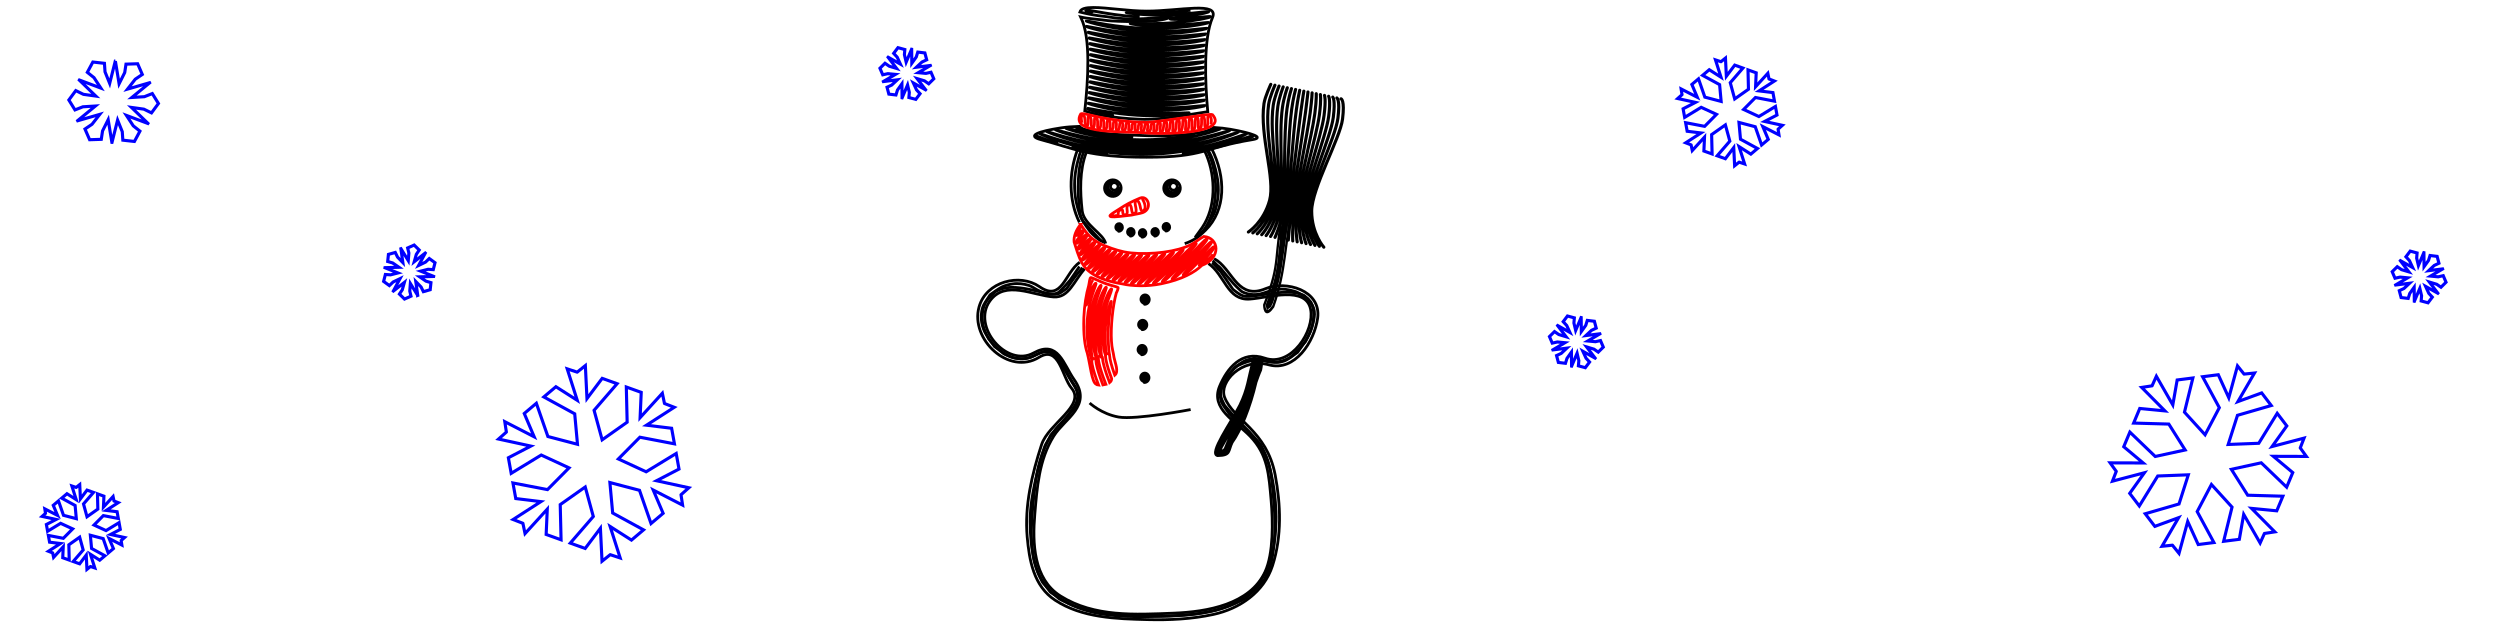 <?xml version="1.0" encoding="UTF-8" standalone="no"?>
<!-- Created with Inkscape (http://www.inkscape.org/) -->

<svg
   xmlns:dc="http://purl.org/dc/elements/1.1/"
   xmlns:cc="http://creativecommons.org/ns#"
   xmlns:rdf="http://www.w3.org/1999/02/22-rdf-syntax-ns#"
   xmlns:svg="http://www.w3.org/2000/svg"
   xmlns="http://www.w3.org/2000/svg"
   xmlns:sodipodi="http://sodipodi.sourceforge.net/DTD/sodipodi-0.dtd"
   xmlns:inkscape="http://www.inkscape.org/namespaces/inkscape"
   width="3200"
   height="800"
   id="svg3011"
   version="1.1"
   inkscape:version="0.92.2 5c3e80d, 2017-08-06"
   sodipodi:docname="snowman.svg">
  <sodipodi:namedview
     id="base"
     pagecolor="#ffffff"
     bordercolor="#666666"
     borderopacity="1.0"
     inkscape:pageopacity="0.0"
     inkscape:pageshadow="2"
     inkscape:zoom="0.3090625"
     inkscape:cx="1600"
     inkscape:cy="400"
     inkscape:document-units="px"
     inkscape:current-layer="1-default"
     showgrid="false"
     inkscape:window-width="1359"
     inkscape:window-height="855"
     inkscape:window-x="0"
     inkscape:window-y="0"
     inkscape:window-maximized="0" />
  <defs
     id="defs3013">
    <inkscape:path-effect
       effect="interpolate"
       id="path-effect5390"
       is_visible="true"
       trajectory="m 1699.195,221.439 -86.856,-18.956"
       equidistant_spacing="true"
       steps="18" />
    <inkscape:path-effect
       effect="rough_hatches"
       id="path-effect5349"
       is_visible="true"
       direction="1466.685,176.514 , 0.324,15.189"
       dist_rdm="0;1"
       growth="0"
       do_bend="true"
       bender="1466.685,181.514 , 0.047,119.864"
       bottom_edge_variation="0;1"
       top_edge_variation="0;1"
       bottom_tgt_variation="0;1"
       top_tgt_variation="0;1"
       scale_bf="1"
       scale_bb="1"
       scale_tf="1"
       scale_tb="1"
       top_smth_variation="0;1"
       bottom_smth_variation="0;1"
       fat_output="true"
       stroke_width_top="1"
       stroke_width_bottom="1"
       front_thickness="1"
       back_thickness="0.25" />
    <inkscape:path-effect
       effect="rough_hatches"
       id="path-effect5319"
       is_visible="true"
       direction="1468.695,76.149 , -0.622,17.501"
       dist_rdm="0;1"
       growth="0"
       do_bend="true"
       bender="1468.695,81.81 , 0.707,36.983"
       bottom_edge_variation="0;1"
       top_edge_variation="0;1"
       bottom_tgt_variation="0;1"
       top_tgt_variation="0;1"
       scale_bf="1"
       scale_bb="1"
       scale_tf="1"
       scale_tb="1"
       top_smth_variation="0;1"
       bottom_smth_variation="0;1"
       fat_output="true"
       stroke_width_top="1"
       stroke_width_bottom="1"
       front_thickness="1"
       back_thickness="0.25" />
    <inkscape:path-effect
       back_thickness="0.25"
       front_thickness="1"
       stroke_width_bottom="1"
       stroke_width_top="1"
       fat_output="false"
       bottom_smth_variation="0;1"
       top_smth_variation="0;1"
       scale_tb="2"
       scale_tf="2"
       scale_bb="2"
       scale_bf="2"
       top_tgt_variation="0;1"
       bottom_tgt_variation="0;1"
       top_edge_variation="0;1"
       bottom_edge_variation="0;1"
       bender="1465.604,327.522 , 5,0"
       do_bend="true"
       growth="0"
       dist_rdm="0;1"
       direction="1465.604,322.522 , 12.386,11.615"
       is_visible="true"
       id="path-effect4146"
       effect="rough_hatches" />
    <inkscape:path-effect
       back_thickness="0.25"
       front_thickness="1"
       stroke_width_bottom="1"
       stroke_width_top="1"
       fat_output="false"
       bottom_smth_variation="0;1"
       top_smth_variation="0;1"
       scale_tb="2"
       scale_tf="2"
       scale_bb="2"
       scale_bf="2"
       top_tgt_variation="0;1"
       bottom_tgt_variation="0;1"
       top_edge_variation="0;1"
       bottom_edge_variation="0;1"
       bender="1445.727,265.273 , 5,0"
       do_bend="true"
       growth="0"
       dist_rdm="0;1"
       direction="1445.727,260.273 , 28.085,-5.531"
       is_visible="true"
       id="path-effect4144"
       effect="rough_hatches" />
    <inkscape:path-effect
       back_thickness="0.25"
       front_thickness="1"
       stroke_width_bottom="1"
       stroke_width_top="1"
       fat_output="false"
       bottom_smth_variation="0;1"
       top_smth_variation="0;1"
       scale_tb="2"
       scale_tf="2"
       scale_bb="2"
       scale_bf="2"
       top_tgt_variation="0;1"
       bottom_tgt_variation="0;1"
       top_edge_variation="0;1"
       bottom_edge_variation="0;1"
       bender="1468.356,158.147 , 5,0"
       do_bend="true"
       growth="0"
       dist_rdm="0;1"
       direction="1468.356,153.147 , 20.144,0.553"
       is_visible="true"
       id="path-effect4142"
       effect="rough_hatches" />
    <inkscape:path-effect
       back_thickness="0.25"
       front_thickness="1"
       stroke_width_bottom="1"
       stroke_width_top="1"
       fat_output="false"
       bottom_smth_variation="0;1"
       top_smth_variation="0;1"
       scale_tb="2"
       scale_tf="2"
       scale_bb="2"
       scale_bf="2"
       top_tgt_variation="0;1"
       bottom_tgt_variation="0;1"
       top_edge_variation="0;1"
       bottom_edge_variation="0;1"
       bender="1407.875,410.79 , -36.052,-12.541"
       do_bend="true"
       growth="0"
       dist_rdm="0;1"
       direction="1408.465,400.841 , 17.101,1.343"
       is_visible="true"
       id="path-effect4030"
       effect="rough_hatches" />
    <clipPath
       id="clipPath5470"
       clipPathUnits="userSpaceOnUse">
      <path
         id="path5472"
         d="M 0,640 0,0 640,0 640,640 0,640 z" />
    </clipPath>
    <clipPath
       id="clipPath5573"
       clipPathUnits="userSpaceOnUse">
      <path
         id="path5575"
         d="M 0,640 0,0 640,0 640,640 0,640 z" />
    </clipPath>
  </defs>
  <g
     style="display:inline"
     id="1-default"
     inkscape:groupmode="layer"
     inkscape:label="1-black">
    <path
       transform="matrix(-0.009,0.113,-0.106,-0.009,1471.706,151.194)"
       d="m 1257.692,265.624 c 10.087,1e-5 6.872,10.719 0,12.906 -8.689,2.766 -16.929,-4.594 -18.252,-12.906 -1.791,-11.252 7.323,-21.195 18.252,-22.354 13.281,-1.409 24.778,9.352 25.813,22.354 1.196,15.031 -11.028,27.918 -25.813,28.859 -16.596,1.056 -30.745,-12.488 -31.614,-28.859 -0.956,-18.024 13.796,-33.337 31.614,-34.147 19.347,-0.88 35.742,14.992 36.505,34.147 0.819,20.586 -16.1,37.997 -36.505,38.719 -21.753,0.769 -40.126,-17.137 -40.813,-38.719 -0.728,-22.861 18.115,-42.149 40.813,-42.805 23.918,-0.692 44.078,19.043 44.709,42.806"
       sodipodi:t0="0"
       sodipodi:argument="-62.831852"
       sodipodi:radius="44.708836"
       sodipodi:revolution="3"
       sodipodi:expansion="0.5"
       sodipodi:cy="265.6239"
       sodipodi:cx="1257.6924"
       id="path4949"
       style="fill:none;stroke:#000000;stroke-width:32.766;stroke-linecap:round;stroke-linejoin:round;stroke-miterlimit:4;stroke-dasharray:none;stroke-opacity:1"
       sodipodi:type="spiral" />
    <path
       sodipodi:type="spiral"
       style="fill:none;stroke:#000000;stroke-width:32.766;stroke-linecap:round;stroke-linejoin:round;stroke-miterlimit:4;stroke-dasharray:none;stroke-opacity:1"
       id="path4951"
       sodipodi:cx="1257.6924"
       sodipodi:cy="265.6239"
       sodipodi:expansion="0.5"
       sodipodi:revolution="3"
       sodipodi:radius="44.708836"
       sodipodi:argument="-62.831852"
       sodipodi:t0="0"
       d="m 1257.692,265.624 c 10.087,1e-5 6.872,10.719 0,12.906 -8.689,2.766 -16.929,-4.594 -18.252,-12.906 -1.791,-11.252 7.323,-21.195 18.252,-22.354 13.281,-1.409 24.778,9.352 25.813,22.354 1.196,15.031 -11.028,27.918 -25.813,28.859 -16.596,1.056 -30.745,-12.488 -31.614,-28.859 -0.956,-18.024 13.796,-33.337 31.614,-34.147 19.347,-0.88 35.742,14.992 36.505,34.147 0.819,20.586 -16.1,37.997 -36.505,38.719 -21.753,0.769 -40.126,-17.137 -40.813,-38.719 -0.728,-22.861 18.115,-42.149 40.813,-42.805 23.918,-0.692 44.078,19.043 44.709,42.806"
       transform="matrix(-0.009,0.113,-0.106,-0.009,1486.737,157.343)" />
    <path
       transform="matrix(-0.009,0.113,-0.106,-0.009,1501.767,158.71)"
       d="m 1257.692,265.624 c 10.087,1e-5 6.872,10.719 0,12.906 -8.689,2.766 -16.929,-4.594 -18.252,-12.906 -1.791,-11.252 7.323,-21.195 18.252,-22.354 13.281,-1.409 24.778,9.352 25.813,22.354 1.196,15.031 -11.028,27.918 -25.813,28.859 -16.596,1.056 -30.745,-12.488 -31.614,-28.859 -0.956,-18.024 13.796,-33.337 31.614,-34.147 19.347,-0.88 35.742,14.992 36.505,34.147 0.819,20.586 -16.1,37.997 -36.505,38.719 -21.753,0.769 -40.126,-17.137 -40.813,-38.719 -0.728,-22.861 18.115,-42.149 40.813,-42.805 23.918,-0.692 44.078,19.043 44.709,42.806"
       sodipodi:t0="0"
       sodipodi:argument="-62.831852"
       sodipodi:radius="44.708836"
       sodipodi:revolution="3"
       sodipodi:expansion="0.5"
       sodipodi:cy="265.6239"
       sodipodi:cx="1257.6924"
       id="path4953"
       style="fill:none;stroke:#000000;stroke-width:32.766;stroke-linecap:round;stroke-linejoin:round;stroke-miterlimit:4;stroke-dasharray:none;stroke-opacity:1"
       sodipodi:type="spiral" />
    <path
       sodipodi:type="spiral"
       style="fill:none;stroke:#000000;stroke-width:32.766;stroke-linecap:round;stroke-linejoin:round;stroke-miterlimit:4;stroke-dasharray:none;stroke-opacity:1"
       id="path4955"
       sodipodi:cx="1257.6924"
       sodipodi:cy="265.6239"
       sodipodi:expansion="0.5"
       sodipodi:revolution="3"
       sodipodi:radius="44.708836"
       sodipodi:argument="-62.831852"
       sodipodi:t0="0"
       d="m 1257.692,265.624 c 10.087,1e-5 6.872,10.719 0,12.906 -8.689,2.766 -16.929,-4.594 -18.252,-12.906 -1.791,-11.252 7.323,-21.195 18.252,-22.354 13.281,-1.409 24.778,9.352 25.813,22.354 1.196,15.031 -11.028,27.918 -25.813,28.859 -16.596,1.056 -30.745,-12.488 -31.614,-28.859 -0.956,-18.024 13.796,-33.337 31.614,-34.147 19.347,-0.88 35.742,14.992 36.505,34.147 0.819,20.586 -16.1,37.997 -36.505,38.719 -21.753,0.769 -40.126,-17.137 -40.813,-38.719 -0.728,-22.861 18.115,-42.149 40.813,-42.805 23.918,-0.692 44.078,19.043 44.709,42.806"
       transform="matrix(-0.009,0.113,-0.106,-0.009,1517.823,157.343)" />
    <path
       transform="matrix(-0.009,0.113,-0.106,-0.009,1532.171,150.853)"
       d="m 1257.692,265.624 c 10.087,1e-5 6.872,10.719 0,12.906 -8.689,2.766 -16.929,-4.594 -18.252,-12.906 -1.791,-11.252 7.323,-21.195 18.252,-22.354 13.281,-1.409 24.778,9.352 25.813,22.354 1.196,15.031 -11.028,27.918 -25.813,28.859 -16.596,1.056 -30.745,-12.488 -31.614,-28.859 -0.956,-18.024 13.796,-33.337 31.614,-34.147 19.347,-0.88 35.742,14.992 36.505,34.147 0.819,20.586 -16.1,37.997 -36.505,38.719 -21.753,0.769 -40.126,-17.137 -40.813,-38.719 -0.728,-22.861 18.115,-42.149 40.813,-42.805 23.918,-0.692 44.078,19.043 44.709,42.806"
       sodipodi:t0="0"
       sodipodi:argument="-62.831852"
       sodipodi:radius="44.708836"
       sodipodi:revolution="3"
       sodipodi:expansion="0.5"
       sodipodi:cy="265.6239"
       sodipodi:cx="1257.6924"
       id="path4957"
       style="fill:none;stroke:#000000;stroke-width:32.766;stroke-linecap:round;stroke-linejoin:round;stroke-miterlimit:4;stroke-dasharray:none;stroke-opacity:1"
       sodipodi:type="spiral" />
    <path
       style="fill:none;stroke:#000000;stroke-width:3.6;stroke-miterlimit:4;stroke-dasharray:none;stroke-opacity:1"
       d="m 1530.069,305.27 c 4.752,-3.014 7.935,-5.607 12.962,-10.566 26.524,-26 26.067,-68.331 8.094,-104.017 m -172.094,1.438 c -10.823,28.886 -11.434,64.126 2.619,92.459 m 0.407,51.095 c -19.469,13.697 -22.568,51.397 -51.62,31.196 -24.996,-17.354 -68.152,-6.803 -77.281,26.094 -11.469,41.266 38.089,88.256 76.875,64.344 25.84,-15.93 29.048,24.69 41.625,39.688 18.399,21.96 -29.73,45.298 -38.437,72.094 -12.349,37.96 -21.995,78.465 -18.406,118.219 2.674,29.697 8.121,62.873 35.844,81 34.547,22.593 78.093,23.761 118.094,24.781 28.127,0.703 56.408,-0.581 84.219,-6.594 33.843,-7.314 64.938,-28.556 75.844,-62.438 12.137,-37.696 10.523,-78.323 3.469,-115.844 -10.853,-57.635 -53.551,-70.13 -64.844,-99.844 -7.388,-19.481 22.404,-50.918 56.688,-41.406 33.228,9.196 58.269,-29.555 62.438,-59.656 5.031,-36.202 -41.233,-48.583 -66.562,-37.875 -34.301,14.47 -41.576,-20.68 -61.594,-35.625 -1.912,-1.428 -2.375,-1.379 -4.427,-2.651"
       id="path4467"
       inkscape:connector-curvature="0"
       sodipodi:nodetypes="ccccccccccccccccccccccc" />
    <path
       style="fill:none;stroke:#000000;stroke-width:3.6;stroke-miterlimit:4;stroke-dasharray:none;stroke-opacity:1"
       d="m 1529.68,303.927 c 2.877,-4.149 6.282,-8.458 9.227,-12.802 17.256,-25.442 17.736,-63.497 5,-93.562 -0.62,-1.464 -1.277,-2.877 -1.969,-4.281 m -151.375,1.562 c -8.905,22.747 -8.148,50.761 -5.375,74.938 2.055,17.948 27.219,29.085 30.059,41.917 m -26.964,32.363 c -13.718,15.972 -20.283,37.286 -39.439,36.032 -26.614,-1.741 -62.143,-22.28 -81.844,5.219 -23.483,32.809 21.738,85.471 55.969,66.5 31.522,-17.494 38.227,14.57 52,34.156 23.571,33.529 -12.111,49.516 -26.219,72.25 -18.927,30.505 -21.281,65.787 -24.219,100.125 -3.113,36.518 -1.754,82.792 32.969,104.594 43.343,27.217 96.042,23.77 144.75,21.906 43.149,-1.653 97.629,-11.17 117.031,-52.875 10.853,-23.332 10.174,-64.732 7.781,-91.562 -2.92,-32.475 -4.08,-58.34 -27,-82.094 -19.086,-19.763 -50.926,-35.044 -39,-63.844 9.253,-22.33 27.839,-46.524 57.812,-36.062 34.16,11.921 64.137,-35.343 58.719,-62.438 -6.069,-30.488 -53.055,-14.932 -77.875,-13.156 -28.988,2.067 -31.884,-31.081 -52.976,-45.558"
       id="path2160"
       inkscape:connector-curvature="0"
       sodipodi:nodetypes="cccccccccccccccccccccccc" />
    <path
       style="fill:none;stroke:#000000;stroke-width:3.6;stroke-miterlimit:4;stroke-dasharray:none;stroke-opacity:1"
       d="m 1399.375,9.594 c -9.448,0.022 -15.909,1.453 -17.188,5.781 6.625,1.672 17.833,4.392 34.812,6.031 39.315,6.734 67.211,-0.715 80.562,0.656 -12.612,8.018 -72.481,5.332 -79.781,4.312 -8.047,-1.282 -24.23,-2.237 -34.625,-4.594 0.125,0.276 0.262,0.556 0.406,0.844 12.961,25.762 9.143,80.433 4.991,119.396 19.067,7.016 55.045,10.467 76.248,10.713 21.202,0.246 50.874,-5.072 81.131,-9.747 -3.637,-38.817 -5.345,-94.082 6.005,-120.362 9.112,-21.116 -42.094,-8.406 -84.188,-8.406 -23.678,0 -51.041,-4.666 -68.375,-4.625 z"
       id="path4996"
       inkscape:connector-curvature="0" />
    <path
       style="fill:none;stroke:#000000;stroke-width:3.6;stroke-miterlimit:4;stroke-dasharray:none;stroke-opacity:1"
       d="m 1381.819,161.754 c -8.543,0.267 -16.543,0.845 -23.694,1.933 -29.13,4.431 -44.321,10.081 -26.062,14.969 43.466,11.622 60.788,22.594 135.688,22.594 74.9,0 72.45,-12.308 135.688,-22.594 15.11,-2.462 -0.1,-8.128 -28.438,-13.156 -6.511,-1.159 -13.723,-1.899 -21.416,-2.368 -11.487,10.122 -63.051,11.741 -91.624,10.318 -37.151,-1.272 -73.637,-2.706 -80.14,-11.695 z"
       id="rect3190"
       inkscape:connector-curvature="0" />
    <path
       style="fill:none;stroke:#000000;stroke-width:3.6;stroke-miterlimit:4;stroke-dasharray:none;stroke-opacity:1"
       inkscape:connector-curvature="0"
       id="path19610"
       d="m 1604.604,458.488 c -7.194,28.149 -7.37,38.927 -17.625,60.237 -11.592,22.892 -40.018,62.066 -28.461,64.439 17.203,-0.281 13.158,-5.679 18.628,-16.861 11.17,-15.402 23.237,-45.521 30.625,-77.221 8.619,-24.897 4.538,-6.787 7.898,-28.817 -5.295,-3.007 9.675,2.04 -11.064,-1.776 z" />
    <path
       style="fill:none;stroke:#000000;stroke-width:3.6;stroke-miterlimit:4;stroke-dasharray:none;stroke-opacity:1"
       d="m 1516.44,311.834 c 12.819,-4.287 18.023,-9.673 18.933,-11.03 3.525,-4.968 6.247,-5.929 9.032,-11.366 1.981,-3.915 3.857,-7.922 5.438,-12.031 1.55,-4.041 2.899,-8.172 3.812,-12.406 0.888,-3.933 1.303,-7.936 1.75,-11.938 0.591,-5.848 0.793,-11.754 0.5,-17.625 -0.412,-7.301 -1.432,-14.557 -3.062,-21.688 -1.457,-6.135 -3.404,-12.174 -5.969,-17.938 -0.494,-1.171 -0.997,-2.316 -1.531,-3.469 h 3e-4 m -158.188,1.75 c -1.988,5.149 -3.534,10.475 -4.531,15.906 -1.235,6.421 -1.866,12.95 -2.312,19.469 -0.406,6.719 -0.432,13.433 -0.094,20.156 0.218,7.437 0.98,14.853 2,22.219 0.441,3.216 1.504,6.345 3,9.219 0.783,1.863 2.138,3.328 3.5,4.781 6.005,6.862 14.846,16.318 21.097,22.953 m -24.177,33.951 c -3.066,3.392 -4.169,4.699 -7.046,8.252 -2.84,3.331 -5.185,7.078 -7.813,10.594 -1.841,2.562 -3.653,5.152 -5.437,7.75 -1.252,0.892 -2.736,1.835 -4.031,2.812 -2.424,1.673 -4.862,3.514 -7.781,4.188 -4.077,0.837 -8.226,-0.102 -12.25,-0.812 -7.904,-1.509 -15.728,-3.406 -23.594,-5.094 -7.401,-1.547 -14.927,-2.603 -22.5,-2.594 -5.19,0.048 -10.433,0.806 -15.281,2.719 -1.822,0.73 -3.68,1.512 -5.344,2.5 -1.984,1.623 -3.776,3.48 -5.625,5.25 -2.439,2.414 -4.732,4.98 -6.812,7.688 -2.402,4.73 -4.146,9.845 -4.625,15.156 -0.83,7.465 0.257,15.122 3.031,22.094 1.42,3.568 3.117,7.049 4.906,10.438 1.728,2.436 3.934,4.519 5.938,6.75 3.861,4.133 7.995,8.014 12.375,11.594 1.359,1.251 3.181,1.817 4.844,2.594 3.781,1.599 7.616,3.307 11.719,3.875 4.688,0.803 9.503,0.877 14.188,0 4.379,-0.668 8.379,-2.694 12.312,-4.625 4.035,-1.927 8.337,-3.658 12.875,-3.656 2.786,0.099 5.469,1.171 7.719,2.781 1.486,1.071 2.895,2.227 4.438,3.219 0.596,0.677 1.074,1.638 1.687,2.406 3.496,5.059 6.72,10.307 9.75,15.656 3.64,6.308 7.29,12.605 11.25,18.719 2.062,3.232 3.949,6.715 4.5,10.562 0.853,5.029 -0.172,10.346 -2.844,14.688 -3.09,5.117 -6.836,9.807 -10.188,14.75 -0.729,0.979 -1.759,1.998 -2.594,3 -6.237,6.809 -12.522,13.6 -18.375,20.719 -1.125,1.925 -1.945,4.041 -3,6 -4.163,8.505 -8.033,17.227 -10.656,26.344 -1.738,5.841 -3.121,11.782 -4.188,17.781 -1.841,9.947 -2.962,20.008 -4.031,30.062 -1.15,11.446 -2.262,22.907 -2.719,34.406 -0.504,10.604 -0.335,21.231 0.906,31.781 0.633,5.843 1.463,11.685 2.969,17.375 2.116,8.223 5.583,16.038 9.406,23.594 0.977,2.115 2.856,3.593 4.281,5.406 1.645,1.92 3.257,3.851 5.094,5.594 4.013,4.094 8.368,7.871 12.75,11.531 1.853,1.175 3.932,1.944 5.844,3 8.045,3.989 16.163,7.898 24.75,10.594 9.289,3.011 18.883,5.11 28.562,6.375 8.874,1.274 17.828,2.015 26.781,2.438 9.825,0.392 19.64,0.5 29.469,0.188 8.772,-0.244 17.545,-0.489 26.312,-0.844 9.059,-0.398 18.136,-0.924 27.156,-1.875 10.72,-1.111 21.444,-2.598 31.875,-5.375 4.75,-1.234 9.393,-2.775 14.031,-4.375 6.207,-2.242 12.255,-4.922 18.125,-7.938 2.372,-1.287 4.915,-2.315 7,-4.062 3.016,-2.792 6.302,-5.355 9.219,-8.281 4.403,-4.078 8.269,-8.675 12.062,-13.312 0.761,-0.886 1.589,-1.694 2,-2.812 1.276,-2.677 2.711,-5.286 3.844,-8.031 2.481,-5.622 4.276,-11.525 5.406,-17.562 1.024,-5.14 1.623,-10.355 2.188,-15.562 0.589,-5.078 0.891,-10.176 1.125,-15.281 0.226,-5.847 0.299,-11.712 0.156,-17.562 -0.173,-12.222 -1.245,-24.396 -2.344,-36.562 -0.809,-9.018 -1.771,-18.044 -3.312,-26.969 -1.426,-8.16 -3.941,-16.115 -7.438,-23.625 -1.599,-3.485 -3.3,-6.945 -5.156,-10.281 -0.885,-1.214 -1.954,-2.318 -2.906,-3.5 -4.383,-5.034 -8.847,-10.026 -13.813,-14.5 -6.056,-5.682 -12.606,-10.81 -18.656,-16.5 -1.669,-1.565 -3.308,-3.144 -4.875,-4.812 -0.622,-1.274 -1.656,-2.524 -2.5,-3.75 -2.552,-3.558 -5.249,-7.064 -7.188,-11 -1.921,-4.56 -2.094,-9.766 -0.719,-14.5 1.215,-4.732 3.69,-8.998 6.125,-13.188 3.294,-5.505 6.888,-10.848 10.75,-15.969 0.322,-0.611 0.958,-1.129 1.562,-1.5 4.438,-2.838 8.506,-6.343 13.406,-8.375 4.947,-1.962 10.466,-2.429 15.688,-1.438 4.277,0.929 8.395,2.45 12.719,3.188 5.639,1.069 11.498,0.662 17.031,-0.781 3.774,-0.954 7.287,-2.723 10.75,-4.438 1.592,-0.892 2.74,-2.328 4.156,-3.469 3.945,-3.468 7.749,-7.137 11.031,-11.25 1.482,-1.749 3.029,-3.455 4.469,-5.219 0.338,-0.522 0.933,-1.077 1.156,-1.75 1.661,-3.117 3.129,-6.359 4.562,-9.594 2.162,-5.022 3.945,-10.243 4.625,-15.688 0.786,-5.587 0.97,-11.333 -0.219,-16.875 -0.587,-2.552 -1.446,-5.121 -2.719,-7.375 -1.584,-1.873 -3.371,-3.57 -5.125,-5.281 -1.59,-1.484 -3.118,-3.139 -5.219,-3.875 -6.215,-2.687 -13.067,-3.422 -19.781,-3.469 -8.832,-0.02 -17.59,1.238 -26.312,2.5 -7.474,1.041 -14.936,2.329 -22.469,2.875 -2.744,0.186 -5.533,0.097 -8.156,-0.812 -2.408,-0.792 -4.63,-2.033 -6.625,-3.594 -2.039,-1.486 -4.141,-2.934 -6.062,-4.562 -5.274,-7.586 -10.45,-15.225 -15.719,-22.812 -0.919,-1.038 -2.059,-1.92 -2.969,-3 -3.302,-3.496 -4.206,-5.14 -7.909,-8.227"
       id="path4469"
       inkscape:connector-curvature="0"
       sodipodi:nodetypes="cccccccccccccccccccccccccccccccccccccccccccccccccccccccccccccccccccccccccccccccccccccccccccccccccccccccccccccccccccccccc" />
    <path
       style="fill:none;stroke:#000000;stroke-width:3.6;stroke-miterlimit:4;stroke-dasharray:none;stroke-opacity:1"
       d="m 1533.125,303.375 c 2.837,-2.912 5.558,-5.951 8.281,-8.969 0.583,-1.169 1.446,-2.398 2.188,-3.562 1.754,-2.568 3.447,-5.186 5.062,-7.844 2.565,-4.159 5.213,-8.346 6.625,-13.062 1.784,-5.435 2.837,-11.094 3.625,-16.75 0.772,-6.485 0.7,-13.033 0.125,-19.531 -0.579,-5.548 -1.809,-11.003 -3.031,-16.438 -1.528,-6.073 -3.385,-12.072 -5.906,-17.812 -1.106,-2.524 -2.444,-4.943 -3.844,-7.312 M 1383.562,193.25 c -0.706,1.677 -1.352,3.41 -1.875,5.156 -2.135,7.462 -4.06,14.989 -5.125,22.688 -0.914,6.444 -1.235,12.965 -1.031,19.469 0.209,6.482 0.894,12.985 2.344,19.312 1.055,4.814 2.33,9.569 3.969,14.219 0.861,2.594 1.935,5.127 3.344,7.469 3.083,5.284 6.714,10.202 10.375,15.094 1.864,2.519 10.439,11.138 19.08,14.081 m -32.955,30.482 c -1.012,1.416 -2.105,3.041 -3.156,4.531 -2.904,4.294 -5.75,8.629 -8.812,12.812 -3.368,4.076 -7.011,7.96 -10.656,11.812 -1.567,1.5 -3.007,3.21 -4.875,4.312 -4.701,2.312 -10.219,2.512 -15.25,1.281 -4.344,-1.14 -8.272,-3.435 -12.25,-5.438 -3.293,-1.724 -6.23,-4.145 -9.844,-5.188 -3.222,-1.021 -6.562,-1.632 -9.906,-2.094 -3.667,-0.398 -7.385,-0.364 -11.031,0.219 -4.651,0.744 -9.307,1.838 -13.562,3.906 -3.16,1.569 -6.02,3.649 -8.938,5.625 -2.044,1.424 -4.126,2.911 -6.125,4.344 -2.371,3.905 -5.108,7.592 -7.375,11.562 -1.832,2.998 -2.789,6.459 -3.375,9.906 -0.598,3.289 -0.741,6.637 -0.469,9.969 0.488,5.596 1.989,11.131 4.438,16.188 2.442,4.683 5.558,8.973 8.562,13.312 1.307,1.807 2.616,3.713 3.969,5.438 5.66,4.122 11.364,8.202 17.5,11.594 5.234,2.682 11.143,3.897 17,4.062 4.03,-0.006 8.034,-0.761 11.813,-2.156 5.005,-1.814 9.444,-4.893 14.469,-6.656 4.601,-1.648 9.822,-1.604 14.344,0.281 1.443,0.57 2.409,1.841 3.531,2.875 2.285,2.286 4.577,4.615 6.625,7.094 0.556,0.669 1.142,1.586 1.469,2.5 3.378,6.698 6.057,13.751 9.625,20.344 2.25,4.179 5.03,8.064 7.438,12.156 2.752,4.804 3.752,10.572 2.812,16.031 -0.601,3.72 -2.326,7.141 -4.062,10.438 -0.683,1.197 -1.765,2.126 -2.625,3.219 -4.718,5.388 -9.52,10.703 -14.406,15.938 -2.584,2.756 -5.275,5.619 -7.625,8.469 -2.949,4.778 -6.493,9.155 -9.531,13.875 -1.972,3.042 -3.842,6.209 -4.844,9.719 -1.097,3.486 -2.075,6.978 -3.156,10.469 -3.478,11.729 -6.573,23.59 -9.094,35.562 -1.338,6.392 -2.551,12.824 -3.531,19.281 -1.496,9.495 -2.153,19.112 -2.281,28.719 -0.04,8.597 0.4,17.199 1.281,25.75 1.115,10.268 2.876,20.477 5.75,30.406 1.239,4.255 2.592,8.506 4.531,12.5 1.123,2.292 2.531,4.434 3.844,6.625 3.265,5.147 6.805,10.11 10.438,15 0.567,0.579 1.373,0.89 2.062,1.406 5.091,3.359 10.214,6.67 15.5,9.719 3.359,1.902 6.663,3.926 10.219,5.438 5.901,2.451 12.008,4.386 18.188,6 7.292,1.927 14.691,3.405 22.125,4.656 10.604,1.609 21.34,2.119 32.031,2.812 13.399,0.708 26.801,1.059 40.219,1 7.638,-0.061 15.281,-0.323 22.906,-0.781 5.472,-0.303 10.925,-0.735 16.375,-1.312 5.825,-0.637 11.625,-1.564 17.375,-2.688 10.07,-1.825 20.134,-4.085 29.656,-7.906 2.913,-1.135 5.701,-2.547 8.375,-4.156 6.788,-3.738 13.165,-8.138 19.406,-12.719 2.06,-1.513 4.241,-3.047 6.219,-4.531 1.051,-0.951 2.092,-1.912 2.875,-3.031 2.392,-3.007 4.087,-6.469 6.312,-9.594 2.825,-4.405 5.633,-8.865 7.938,-13.562 1.937,-4.284 3.189,-8.81 4.5,-13.312 2.098,-7.969 3.798,-16.062 4.969,-24.219 1.046,-7.899 1.532,-15.881 1.719,-23.844 0.205,-8.107 -0.176,-16.198 -0.781,-24.281 -0.507,-6.176 -1.172,-12.34 -2.094,-18.469 -0.953,-6.517 -2.171,-13.014 -3.625,-19.438 -1.585,-6.775 -3.461,-13.533 -6.438,-19.844 -1.541,-3.17 -3.409,-6.162 -5.219,-9.188 -3.109,-5.051 -6.475,-9.935 -10.062,-14.656 -2.163,-2.955 -4.517,-5.945 -6.531,-8.906 -4.34,-4.648 -8.853,-9.123 -13.312,-13.656 -5.788,-5.902 -11.375,-12.023 -16.594,-18.438 -0.697,-0.826 -1.391,-1.577 -1.781,-2.594 -2.1,-4.214 -4.361,-8.534 -4.719,-13.312 -0.568,-5.619 0.857,-11.275 3.156,-16.375 0.832,-1.792 1.665,-3.608 3.094,-5 4.9,-5.262 10.087,-10.284 15.625,-14.875 4.279,-2.149 8.834,-3.969 13.438,-5.406 3.439,-0.991 6.996,-1.448 10.562,-1.656 4.753,-0.238 9.53,0.118 14.219,0.906 4.031,0.58 7.95,1.991 12.062,1.906 3.287,0.008 6.545,-0.771 9.625,-1.875 3.565,-1.34 6.557,-3.75 9.719,-5.812 2.483,-1.701 4.94,-3.523 7.344,-5.281 3.184,-4.597 6.446,-9.138 9.469,-13.844 2.596,-4.128 5.146,-8.311 6.906,-12.875 1.374,-3.547 2.424,-7.219 3.344,-10.906 1.167,-4.851 2.329,-9.862 1.594,-14.875 -0.369,-2.838 -1.343,-5.616 -2.875,-8.031 -1.698,-2.709 -3.555,-5.323 -5.438,-7.906 -2.39,-1.557 -4.817,-3.087 -7.188,-4.688 -3.165,-2.051 -6.414,-4.087 -10.094,-5.062 -3.655,-1.031 -7.368,-1.842 -11.125,-2.375 -6.227,-0.666 -12.609,-0.21 -18.625,1.562 -6.077,1.806 -11.976,4.534 -18.375,5 -5.381,0.507 -10.886,-0.192 -15.906,-2.219 -1.736,-0.667 -3.455,-1.457 -4.75,-2.812 -3.26,-2.875 -6.361,-5.906 -9.281,-9.125 -5.137,-5.608 -9.77,-11.672 -14.687,-17.469 -1.127,-1.358 -2.361,-2.829 -3.625,-3.938 -3.843,-2.581 -4.554,-4.91 -8.416,-7.463"
       id="path4543"
       inkscape:connector-curvature="0"
       sodipodi:nodetypes="cccccccccccccccccccccccccccccccccccccccccccccccccccccccccccccccccccccccccccccccccccccccccccccccccccccccccccccccccccccccccc" />
    <path
       sodipodi:type="spiral"
       style="fill:none;stroke:#000000;stroke-width:26.575;stroke-linecap:round;stroke-linejoin:round;stroke-miterlimit:4;stroke-dasharray:none;stroke-opacity:1"
       id="path4941"
       sodipodi:cx="1257.6924"
       sodipodi:cy="265.6239"
       sodipodi:expansion="0.5"
       sodipodi:revolution="3"
       sodipodi:radius="44.708836"
       sodipodi:argument="-62.831852"
       sodipodi:t0="0"
       d="m 1257.692,265.624 c 10.087,1e-5 6.872,10.719 0,12.906 -8.689,2.766 -16.929,-4.594 -18.252,-12.906 -1.791,-11.252 7.323,-21.195 18.252,-22.354 13.281,-1.409 24.778,9.352 25.813,22.354 1.196,15.031 -11.028,27.918 -25.813,28.859 -16.596,1.056 -30.745,-12.488 -31.614,-28.859 -0.956,-18.024 13.796,-33.337 31.614,-34.147 19.347,-0.88 35.742,14.992 36.505,34.147 0.819,20.586 -16.1,37.997 -36.505,38.719 -21.753,0.769 -40.126,-17.137 -40.813,-38.719 -0.728,-22.861 18.115,-42.149 40.813,-42.805 23.918,-0.692 44.078,19.043 44.709,42.806"
       transform="matrix(-0.011,0.139,-0.131,-0.011,1514.091,211.316)" />
    <path
       transform="matrix(-0.011,0.139,-0.131,-0.011,1511.016,243.769)"
       d="m 1257.692,265.624 c 10.087,1e-5 6.872,10.719 0,12.906 -8.689,2.766 -16.929,-4.594 -18.252,-12.906 -1.791,-11.252 7.323,-21.195 18.252,-22.354 13.281,-1.409 24.778,9.352 25.813,22.354 1.196,15.031 -11.028,27.918 -25.813,28.859 -16.596,1.056 -30.745,-12.488 -31.614,-28.859 -0.956,-18.024 13.796,-33.337 31.614,-34.147 19.347,-0.88 35.742,14.992 36.505,34.147 0.819,20.586 -16.1,37.997 -36.505,38.719 -21.753,0.769 -40.126,-17.137 -40.813,-38.719 -0.728,-22.861 18.115,-42.149 40.813,-42.805 23.918,-0.692 44.078,19.043 44.709,42.806"
       sodipodi:t0="0"
       sodipodi:argument="-62.831852"
       sodipodi:radius="44.708836"
       sodipodi:revolution="3"
       sodipodi:expansion="0.5"
       sodipodi:cy="265.6239"
       sodipodi:cx="1257.6924"
       id="path4943"
       style="fill:none;stroke:#000000;stroke-width:26.575;stroke-linecap:round;stroke-linejoin:round;stroke-miterlimit:4;stroke-dasharray:none;stroke-opacity:1"
       sodipodi:type="spiral" />
    <path
       sodipodi:type="spiral"
       style="fill:none;stroke:#000000;stroke-width:26.575;stroke-linecap:round;stroke-linejoin:round;stroke-miterlimit:4;stroke-dasharray:none;stroke-opacity:1"
       id="path4945"
       sodipodi:cx="1257.6924"
       sodipodi:cy="265.6239"
       sodipodi:expansion="0.5"
       sodipodi:revolution="3"
       sodipodi:radius="44.708836"
       sodipodi:argument="-62.831852"
       sodipodi:t0="0"
       d="m 1257.692,265.624 c 10.087,1e-5 6.872,10.719 0,12.906 -8.689,2.766 -16.929,-4.594 -18.252,-12.906 -1.791,-11.252 7.323,-21.195 18.252,-22.354 13.281,-1.409 24.778,9.352 25.813,22.354 1.196,15.031 -11.028,27.918 -25.813,28.859 -16.596,1.056 -30.745,-12.488 -31.614,-28.859 -0.956,-18.024 13.796,-33.337 31.614,-34.147 19.347,-0.88 35.742,14.992 36.505,34.147 0.819,20.586 -16.1,37.997 -36.505,38.719 -21.753,0.769 -40.126,-17.137 -40.813,-38.719 -0.728,-22.861 18.115,-42.149 40.813,-42.805 23.918,-0.692 44.078,19.043 44.709,42.806"
       transform="matrix(-0.011,0.139,-0.131,-0.011,1510.333,275.88)" />
    <path
       transform="matrix(-0.011,0.139,-0.131,-0.011,1513.749,311.407)"
       d="m 1257.692,265.624 c 10.087,1e-5 6.872,10.719 0,12.906 -8.689,2.766 -16.929,-4.594 -18.252,-12.906 -1.791,-11.252 7.323,-21.195 18.252,-22.354 13.281,-1.409 24.778,9.352 25.813,22.354 1.196,15.031 -11.028,27.918 -25.813,28.859 -16.596,1.056 -30.745,-12.488 -31.614,-28.859 -0.956,-18.024 13.796,-33.337 31.614,-34.147 19.347,-0.88 35.742,14.992 36.505,34.147 0.819,20.586 -16.1,37.997 -36.505,38.719 -21.753,0.769 -40.126,-17.137 -40.813,-38.719 -0.728,-22.861 18.115,-42.149 40.813,-42.805 23.918,-0.692 44.078,19.043 44.709,42.806"
       sodipodi:t0="0"
       sodipodi:argument="-62.831852"
       sodipodi:radius="44.708836"
       sodipodi:revolution="3"
       sodipodi:expansion="0.5"
       sodipodi:cy="265.6239"
       sodipodi:cx="1257.6924"
       id="path4947"
       style="fill:none;stroke:#000000;stroke-width:26.575;stroke-linecap:round;stroke-linejoin:round;stroke-miterlimit:4;stroke-dasharray:none;stroke-opacity:1"
       sodipodi:type="spiral" />
    <g
       transform="rotate(-150,1370.234,219.135)"
       id="g4974">
      <circle
         style="color:#000000;display:inline;overflow:visible;visibility:visible;fill:none;stroke:#000000;stroke-width:3.6;stroke-linecap:round;stroke-linejoin:round;stroke-miterlimit:4;stroke-dasharray:none;stroke-dashoffset:0;stroke-opacity:1;marker:none;enable-background:accumulate"
         id="path4976"
         cx="1312.458"
         cy="227.465"
         r="10.59" />
      <circle
         id="path4978"
         style="color:#000000;display:inline;overflow:visible;visibility:visible;fill:none;stroke:#000000;stroke-width:7.971;stroke-linecap:round;stroke-linejoin:round;stroke-miterlimit:4;stroke-dasharray:none;stroke-dashoffset:0;stroke-opacity:1;marker:none;enable-background:accumulate"
         transform="matrix(0.452,0,0,0.452,718.711,127.472)"
         cx="1312.458"
         cy="227.465"
         r="10.59" />
      <path
         style="fill:none;stroke:#000000;stroke-width:3.6;stroke-linecap:butt;stroke-linejoin:miter;stroke-miterlimit:4;stroke-dasharray:none;stroke-opacity:1"
         d="m 1305.371,232.953 c 0,0 -2.173,-3.57 -1.754,-5.739 0.419,-2.169 1.355,-4.876 2.965,-6.122 1.611,-1.245 3.548,-2.292 5.293,-2.232 1.745,0.06 4.798,0.518 6.217,1.754 1.419,1.236 3.115,3.759 3.38,5.388 0.265,1.629 0.329,3.777 -0.542,5.484 -0.871,1.707 -6.855,5.101 -6.855,5.101 0,0 5.146,-5.504 5.197,-7.875 0.051,-2.372 -1.254,-3.832 -2.583,-4.942 -1.328,-1.11 -3.122,-1.413 -4.591,-1.435 -1.469,-0.021 -2.619,0.206 -3.858,1.084 -1.239,0.878 -2.39,2.392 -2.933,4.177 -0.544,1.785 0.128,5.771 0.128,5.771"
         id="path4980"
         inkscape:connector-curvature="0"
         sodipodi:nodetypes="czzzzzzczzzzzc" />
    </g>
    <g
       id="g4986"
       transform="rotate(-150,1408.111,208.986)">
      <circle
         id="path4988"
         style="color:#000000;display:inline;overflow:visible;visibility:visible;fill:none;stroke:#000000;stroke-width:3.6;stroke-linecap:round;stroke-linejoin:round;stroke-miterlimit:4;stroke-dasharray:none;stroke-dashoffset:0;stroke-opacity:1;marker:none;enable-background:accumulate"
         cx="1312.458"
         cy="227.465"
         r="10.59" />
      <circle
         transform="matrix(0.452,0,0,0.452,718.711,127.472)"
         style="color:#000000;display:inline;overflow:visible;visibility:visible;fill:none;stroke:#000000;stroke-width:7.971;stroke-linecap:round;stroke-linejoin:round;stroke-miterlimit:4;stroke-dasharray:none;stroke-dashoffset:0;stroke-opacity:1;marker:none;enable-background:accumulate"
         id="path4990"
         cx="1312.458"
         cy="227.465"
         r="10.59" />
      <path
         sodipodi:nodetypes="czzzzzzczzzzzc"
         inkscape:connector-curvature="0"
         id="path4992"
         d="m 1305.371,232.953 c 0,0 -2.173,-3.57 -1.754,-5.739 0.419,-2.169 1.355,-4.876 2.965,-6.122 1.611,-1.245 3.548,-2.292 5.293,-2.232 1.745,0.06 4.798,0.518 6.217,1.754 1.419,1.236 3.115,3.759 3.38,5.388 0.265,1.629 0.329,3.777 -0.542,5.484 -0.871,1.707 -6.855,5.101 -6.855,5.101 0,0 5.146,-5.504 5.197,-7.875 0.051,-2.372 -1.254,-3.832 -2.583,-4.942 -1.328,-1.11 -3.122,-1.413 -4.591,-1.435 -1.469,-0.021 -2.619,0.206 -3.858,1.084 -1.239,0.878 -2.39,2.392 -2.933,4.177 -0.544,1.785 0.128,5.771 0.128,5.771"
         style="fill:none;stroke:#000000;stroke-width:3.6;stroke-linecap:butt;stroke-linejoin:miter;stroke-miterlimit:4;stroke-dasharray:none;stroke-opacity:1" />
    </g>
    <path
       style="fill:none;stroke:#000000;stroke-width:3.6;stroke-linecap:butt;stroke-linejoin:miter;stroke-miterlimit:4;stroke-dasharray:none;stroke-opacity:1"
       d="m 1394.716,515.86 c 0,0 15.13,14.103 37.113,17.958 21.983,3.854 92.183,-9.577 92.183,-9.577"
       id="path4998"
       inkscape:connector-curvature="0"
       sodipodi:nodetypes="czc" />
    <g
       id="g5392"
       transform="matrix(0.994,0.112,-0.159,1.41,70.242,-357.434)">
      <path
         d="m 1633.241,304.846 c -7.775,57.916 4.538,52.852 -11.68,96.738 0.95,4.554 4.274,9.899 11.697,0.352 11.522,-34.655 4.697,-55.085 11.064,-97.67 0.598,-3.147 -9.798,-0.422 -11.082,0.58 z"
         id="path21880"
         inkscape:connector-curvature="0"
         style="fill:none;stroke:#000000;stroke-width:3.022;stroke-miterlimit:4;stroke-dasharray:none;stroke-opacity:1" />
      <path
         inkscape:connector-curvature="0"
         id="path5000"
         d="m 1640.906,306.031 c -1.51,0.304 -2.995,0.714 -4.469,1.156 -1.569,6.487 -1.721,13.19 -2.288,19.81 -0.521,8.474 -0.777,16.969 -0.585,25.459 0.079,6.041 0.138,12.101 -0.559,18.113 -0.614,6.716 -2.185,13.306 -4.207,19.729 -1.216,3.737 -2.47,7.464 -3.862,11.139 0.322,0.841 0.951,1.559 1.312,2.344 0.5,-0.428 0.925,-0.887 1.526,-1.204 0.797,-0.45 1.697,-0.743 1.849,-1.703 2.081,-3.207 2.587,-7.084 3.583,-10.705 2.024,-8.185 3.446,-16.535 3.891,-24.961 0.577,-10.311 0.876,-20.634 1.298,-30.951 0.359,-7.324 0.894,-14.642 1.772,-21.924 0.274,-2.093 0.493,-4.268 0.863,-6.302 0.13,0.006 -0.165,-0.098 -0.125,0 z"
         style="fill:none;stroke:#000000;stroke-width:3.022;stroke-miterlimit:4;stroke-dasharray:none;stroke-opacity:1" />
      <path
         inkscape:connector-curvature="0"
         id="path5068"
         d="m 1638.719,307.938 c -0.579,0.151 -1.403,0.304 -1.326,1.07 -1.421,5.829 -1.439,11.86 -1.984,17.804 -0.577,9.5 -0.758,19.022 -0.599,28.538 -0.01,6.65 -0.186,13.32 -1.168,19.908 -0.71,4.701 -1.77,9.347 -3.163,13.894 -1.208,4.004 -2.679,7.938 -4.027,11.885 -0.202,0.352 0.273,0.944 0.423,0.433 0.77,-0.526 1.827,-0.841 1.996,-1.866 2.32,-4.648 3.03,-9.857 4.229,-14.858 1.462,-6.157 2.275,-12.455 2.73,-18.763 0.713,-12.83 0.99,-25.681 1.734,-38.51 0.444,-6.476 1.092,-12.947 1.888,-19.383 0.194,-0.768 -0.343,-0.2 -0.733,-0.151 z m -12.063,93.75 c -0.043,0.058 0.104,0.033 0,0 z"
         style="fill:none;stroke:#000000;stroke-width:3.022;stroke-miterlimit:4;stroke-dasharray:none;stroke-opacity:1" />
    </g>
    <path
       style="fill:none;stroke:#000000;stroke-width:3.6;stroke-miterlimit:4;stroke-dasharray:none;stroke-opacity:1"
       d="m 1605.5,464.281 c -2.627,11.04 -5.037,22.135 -7.955,33.103 -2.248,8.167 -5.383,16.079 -9.26,23.608 -2.07,4.057 -4.157,8.114 -6.366,12.09 -5.756,10.047 -11.822,19.916 -17.352,30.091 -1.94,3.425 -3.865,6.874 -5.173,10.604 -0.676,1.931 -1.288,3.953 -1.331,6.003 0.179,0.81 1.026,1.383 1.85,1.154 3.234,-0.038 6.646,-0.525 9.331,-2.453 1.115,-0.603 1.363,-1.948 1.952,-3.011 1.813,-4.2 2.765,-8.789 5.272,-12.665 2.049,-3.488 4.364,-6.819 6.247,-10.404 3.088,-5.553 5.694,-11.399 8.148,-17.274 5.162,-12.817 9.385,-26.001 12.903,-39.359 1.263,-4.59 2.4,-9.225 4.089,-13.683 1.46,-4.148 3.465,-8.136 4.335,-12.471 0.401,-2.511 0.641,-5.044 1.062,-7.553 -2.338,-0.381 -4.718,-0.68 -7.062,-1.094 -0.229,1.104 -0.458,2.208 -0.688,3.312 z"
       id="path5096"
       inkscape:connector-curvature="0" />
    <path
       style="fill:none;stroke:#000000;stroke-width:3.6;stroke-miterlimit:4;stroke-dasharray:none;stroke-opacity:1"
       d="m 1606.438,467.188 c -2.2,9.175 -4.247,18.387 -6.62,27.519 -1.063,4.021 -2.12,8.05 -3.577,11.951 -2.462,6.781 -5.587,13.299 -8.93,19.685 -2.607,5.144 -5.327,10.221 -8.237,15.202 -5.352,9.271 -10.809,18.496 -15.999,27.852 -1.585,3.094 -2.913,6.371 -3.449,9.821 0.531,0.519 1.355,-0.055 2,0.156 2.571,-0.265 5.25,-0.982 7.161,-2.808 0.918,-1.406 1.476,-3.245 2.119,-4.878 1.649,-4.401 3.314,-8.842 5.838,-12.826 3.053,-4.997 6.108,-10.008 8.697,-15.26 3.22,-6.84 5.897,-13.919 8.409,-21.044 2.475,-7.192 4.908,-14.405 6.868,-21.757 1.776,-6.16 3.293,-12.402 5.454,-18.443 1.163,-3.568 2.663,-7.022 3.794,-10.598 0.752,-2.721 1.268,-5.499 1.661,-8.292 -1.388,-0.304 -2.78,-0.585 -4.188,-0.781 -0.333,1.5 -0.667,3 -1,4.5 z"
       id="path5144"
       inkscape:connector-curvature="0" />
    <path
       style="fill:none;stroke:#000000;stroke-width:3.6;stroke-miterlimit:4;stroke-dasharray:none;stroke-opacity:1"
       d="m 1608.062,466.5 c -1.336,6.324 -2.918,12.593 -4.438,18.875 1.836,-5.996 4.472,-11.741 5.817,-17.886 0.221,-0.948 0.384,-1.907 0.557,-2.864 -0.458,-0.005 -1.082,-0.463 -1.43,-0.184 -0.169,0.686 -0.338,1.373 -0.507,2.059 z m -12.531,46 c -3.373,7.872 -7.404,15.435 -11.294,23.057 -2.936,5.762 -6.369,11.265 -9.547,16.899 -3.732,6.478 -7.416,12.998 -11.08,19.507 -0.968,1.898 -1.843,3.885 -2.172,6.005 2.158,-0.233 4.39,-0.996 5.969,-2.406 1.229,-1.627 1.7,-3.655 2.539,-5.489 2.159,-5.476 4.424,-10.953 7.641,-15.902 3.454,-5.838 7.013,-11.656 9.462,-18.006 3.279,-7.883 6.108,-15.948 8.688,-24.083 0.339,-1.048 -0.07,0.104 -0.205,0.418 z"
       id="path5178"
       inkscape:connector-curvature="0" />
    <path
       style="fill:none;stroke:#000000;stroke-width:3.6;stroke-miterlimit:4;stroke-dasharray:none;stroke-opacity:1"
       d="m 1424.038,147.326 c 0,0 -7.97,-1.44 -15.95,-3.384 -7.972,-1.942 -15.946,-4.361 -15.906,-5 0.026,-0.427 6.145,0.911 15.745,2.658 9.978,1.815 22.291,3.794 36.597,5.126 14.335,1.335 28.303,1.794 41.75,1.416 13.18,-0.371 24.197,-1.514 31.312,-2.652 9.787,-1.565 3.354,-1.257 -5.33,-0.871 -10.912,0.485 -25.916,0.982 -44.421,-0.074 -18.551,-1.058 -35.606,-3.407 -50.813,-6.424 -14.353,-2.847 -24.264,-5.748 -24.239,-6.008 0.037,-0.396 9.499,1.812 23.648,4.175 14.888,2.487 32.24,4.616 51.766,5.238 19.448,0.619 36.875,-0.402 51.566,-2.157 14.036,-1.677 23.35,-3.76 23.313,-4.172 -0.055,-0.608 -9.394,0.697 -23.409,1.743 -14.776,1.102 -31.927,1.684 -51.397,0.617 -19.386,-1.063 -36.744,-3.535 -51.477,-6.466 -14.055,-2.796 -23.413,-5.549 -23.39,-5.804 0.035,-0.397 9.42,1.771 23.454,4.091 14.768,2.442 31.981,4.534 51.352,5.141 19.294,0.605 36.585,-0.404 51.163,-2.138 13.927,-1.657 23.175,-3.714 23.145,-4.129 -0.044,-0.609 -9.309,0.67 -23.214,1.696 -14.663,1.082 -31.681,1.653 -51.005,0.601 -19.24,-1.048 -36.469,-3.484 -51.093,-6.373 -13.95,-2.756 -23.241,-5.471 -23.22,-5.727 0.032,-0.397 9.348,1.732 23.28,4.014 14.662,2.401 31.75,4.457 50.984,5.049 19.156,0.59 36.327,-0.411 50.804,-2.127 13.831,-1.64 23.02,-3.676 22.996,-4.092 -0.035,-0.61 -9.235,0.648 -23.045,1.658 -14.565,1.066 -31.468,1.63 -50.666,0.592 -19.114,-1.033 -36.231,-3.437 -50.762,-6.289 -13.86,-2.721 -23.094,-5.403 -23.076,-5.66 0.028,-0.398 9.285,1.699 23.133,3.946 14.573,2.365 31.559,4.39 50.68,4.967 19.043,0.575 36.115,-0.422 50.508,-2.126 13.751,-1.628 22.891,-3.648 22.872,-4.066 -0.028,-0.61 -9.176,0.631 -22.91,1.631 -14.485,1.054 -31.296,1.615 -50.393,0.591 -19.012,-1.019 -36.04,-3.394 -50.495,-6.215 -13.788,-2.691 -22.977,-5.345 -22.962,-5.604 0.023,-0.4 9.231,1.67 23.009,3.888 14.5,2.334 31.401,4.332 50.429,4.895 18.95,0.561 35.941,-0.433 50.266,-2.129 13.686,-1.62 22.786,-3.628 22.771,-4.047 -0.022,-0.611 -9.128,0.619 -22.8,1.611 -14.421,1.046 -31.158,1.606 -50.174,0.595 -18.931,-1.007 -35.887,-3.357 -50.282,-6.152 -13.73,-2.666 -22.884,-5.298 -22.873,-5.558 0.017,-0.401 9.187,1.647 22.91,3.84 14.443,2.309 31.277,4.284 50.234,4.834 18.878,0.548 35.806,-0.446 50.08,-2.137 13.637,-1.615 22.708,-3.615 22.698,-4.035 -0.014,-0.612 -9.089,0.61 -22.715,1.598 -14.374,1.042 -31.057,1.603 -50.015,0.603 -18.872,-0.995 -35.777,-3.327 -50.13,-6.102 -13.689,-2.646 -22.82,-5.262 -22.813,-5.524 0.011,-0.403 9.152,1.628 22.837,3.804 14.403,2.289 31.193,4.247 50.102,4.786 18.83,0.537 35.717,-0.46 49.958,-2.15 13.605,-1.614 22.659,-3.61 22.654,-4.032 -0.01,-0.613 -9.063,0.606 -22.664,1.594 -14.348,1.042 -31.003,1.606 -49.931,0.615 -18.843,-0.987 -35.722,-3.306 -50.056,-6.068 -13.67,-2.635 -22.793,-5.242 -22.791,-5.505 0,-0.405 9.13,1.617 22.799,3.782 14.386,2.278 31.159,4.226 50.05,4.756 18.813,0.529 35.686,-0.473 49.917,-2.167 13.595,-1.618 22.647,-3.615 22.649,-4.038 0,-0.614 -9.049,0.606 -22.643,1.598 -14.343,1.047 -30.993,1.617 -49.919,0.633 -18.84,-0.979 -35.719,-3.292 -50.054,-6.049 -13.67,-2.629 -22.798,-5.234 -22.8,-5.498 0,-0.406 9.124,1.612 22.797,3.773 14.39,2.274 31.172,4.216 50.073,4.739 18.824,0.521 35.708,-0.489 49.952,-2.191 13.606,-1.626 22.671,-3.63 22.68,-4.055 0.013,-0.616 -9.046,0.612 -22.656,1.613 -14.36,1.057 -31.033,1.636 -49.987,0.659 -18.869,-0.973 -35.774,-3.285 -50.135,-6.044 -13.693,-2.631 -22.842,-5.241 -22.849,-5.506 -0.012,-0.408 9.131,1.615 22.831,3.779 14.419,2.277 31.237,4.221 50.182,4.738 18.867,0.515 35.791,-0.508 50.072,-2.224 13.64,-1.639 22.734,-3.658 22.75,-4.083 0.024,-0.618 -9.061,0.624 -22.712,1.64 -14.404,1.072 -31.135,1.665 -50.154,0.691 -18.935,-0.97 -35.902,-3.289 -50.318,-6.06 -13.745,-2.643 -22.936,-5.268 -22.952,-5.535 -0.024,-0.411 9.149,1.625 22.905,3.802 14.477,2.291 31.37,4.245 50.4,4.759 18.953,0.512 35.955,-0.527 50.307,-2.264 13.706,-1.659 22.852,-3.7 22.878,-4.127 0.038,-0.621 -9.095,0.644 -22.824,1.682 -14.486,1.096 -31.319,1.706 -50.456,0.732 -19.053,-0.97 -36.127,-3.308 -50.639,-6.107 -13.834,-2.668 -23.095,-5.322 -23.121,-5.591 -0.039,-0.415 9.193,1.648 23.046,3.853 14.579,2.32 31.597,4.297 50.77,4.812 19.097,0.512 36.23,-0.548 50.698,-2.317 13.815,-1.689 23.044,-3.763 23.085,-4.192 0.059,-0.626 -9.15,0.674 -22.997,1.744 -14.611,1.129 -31.602,1.765 -50.916,0.787 -19.233,-0.974 -36.469,-3.344 -51.125,-6.186 -13.969,-2.708 -23.331,-5.406 -23.366,-5.677 -0.054,-0.418 9.267,1.687 23.262,3.934 14.728,2.365 31.928,4.378 51.305,4.896 19.303,0.516 36.621,-0.574 51.252,-2.385 13.969,-1.729 23.31,-3.849 23.363,-4.279 0.077,-0.631 -9.24,0.716 -23.253,1.828 -14.787,1.174 -31.993,1.841 -51.552,0.855 -19.479,-0.983 -36.938,-3.4 -51.791,-6.302 -14.154,-2.766 -23.654,-5.527 -23.705,-5.801 -0.078,-0.424 9.36,1.739 23.545,4.048 14.927,2.429 32.371,4.495 52.024,5.023 19.581,0.526 37.147,-0.6 51.997,-2.465 14.175,-1.78 23.664,-3.96 23.73,-4.391 0.089,-0.581 -9.361,0.772 -23.614,1.94 -15.031,1.231 -32.536,1.937 -52.432,0.931 -19.818,-1.002 -37.586,-3.491 -52.711,-6.486 -14.408,-2.852 -24.103,-5.706 -24.177,-5.985 -0.115,-0.434 9.484,1.816 23.932,4.215 15.202,2.525 32.985,4.673 53.022,5.222 19.968,0.547 37.882,-0.622 53.04,-2.559 14.464,-1.848 24.169,-4.11 24.263,-4.545 0.127,-0.588 -9.48,0.837 -23.962,2.073 -15.28,1.304 -33.046,2.06 -53.213,1.062 -20.082,-0.994 -38.024,-3.518 -53.186,-6.525 -14.521,-2.88 -23.888,-5.674 -23.599,-5.851 0.471,-0.288 10.453,2.028 25.147,4.408 15.443,2.501 33.347,4.559 53.421,4.997 19.997,0.436 37.913,-0.84 53.034,-2.858 14.435,-1.926 24.128,-4.239 24.262,-4.682 0.19,-0.625 -6.609,0.285 -16.669,1.301 -10.754,1.086 -22.739,2.023 -36.386,2.254 -13.423,0.227 -25.056,-0.303 -33.968,-1.057 -9.098,-0.77 -12.128,-1.417 -9.277,-1.429 13.395,-0.057 29.388,1.156 56.009,-1.212 22.37,-1.99 42.404,-6.247 42.782,-7.355 0.388,-1.136 -12.803,0.724 -25.92,1.808 -12.988,1.073 -26.131,1.399 -24.938,0.657 1.42,-0.882 14.195,-1.971 26.236,-3.855 11.997,-1.877 23.394,-4.446 21.898,-5.146 -0.901,-0.422 -8.85,0.675 -19.975,1.733 -11.85,1.126 -24.524,1.937 -38.488,1.971 -13.617,0.033 -25.028,-0.702 -32.594,-1.46 -8.639,-0.865 -7.755,-1.098 -2.148,-0.916 19.039,0.615 35.29,-0.003 48.786,-1.032 12.881,-0.982 21.152,-2.112 21.152,-2.112 0,0 -28.456,4.555 -70.938,3.066 -11.037,-0.387 -15.128,-0.534 -7.192,0.68 6.55,1.002 18.982,2.278 34.037,2.585 15.59,0.318 30.218,-0.441 43.869,-1.794 12.788,-1.267 22.012,-2.771 22.496,-2.543 1.304,0.614 -9.987,3.063 -21.881,4.896 -11.939,1.839 -24.617,2.96 -26.256,3.973 -2.038,1.26 10.956,1.283 24.147,0.253 13.264,-1.036 26.942,-3.249 26.713,-2.578 -0.325,0.95 -19.678,5.005 -41.704,6.975 -26.173,2.342 -42.407,1.297 -57.092,1.319 -5.505,0.008 -4.186,0.663 4.511,1.689 8.308,0.98 20.378,1.82 34.426,1.776 14.329,-0.044 27.351,-0.975 38.994,-2.229 10.956,-1.18 18.475,-2.373 18.373,-2.04 -0.114,0.376 -9.779,2.611 -24.189,4.466 -15.103,1.944 -32.981,3.161 -52.973,2.678 -20.073,-0.485 -37.955,-2.567 -53.429,-5.077 -14.714,-2.387 -24.738,-4.692 -25.282,-4.361 -0.575,0.35 8.625,3.325 23.079,6.379 15.054,3.181 33.088,5.857 53.191,6.936 20.188,1.084 38.134,0.337 53.476,-1.053 14.584,-1.322 24.291,-2.925 24.221,-2.599 -0.08,0.369 -9.783,2.558 -24.25,4.335 -15.172,1.864 -33.075,2.97 -53.062,2.367 -20.059,-0.605 -37.824,-2.787 -53.042,-5.324 -14.449,-2.409 -24.044,-4.638 -23.911,-4.137 0.144,0.546 9.865,3.617 24.274,6.63 15.085,3.154 32.913,5.752 52.663,6.803 19.818,1.055 37.396,0.343 52.362,-0.971 14.24,-1.251 23.693,-2.765 23.643,-2.442 -0.057,0.366 -9.544,2.473 -23.722,4.184 -14.863,1.793 -32.415,2.856 -52.013,2.276 -19.673,-0.582 -37.097,-2.681 -52.039,-5.121 -14.187,-2.317 -23.622,-4.459 -23.532,-3.969 0.099,0.535 9.616,3.511 23.769,6.439 14.811,3.063 32.337,5.59 51.755,6.623 19.488,1.036 36.777,0.361 51.504,-0.897 14.012,-1.198 23.32,-2.652 23.28,-2.331 -0.045,0.366 -9.385,2.413 -23.355,4.072 -14.643,1.74 -31.945,2.768 -51.264,2.198 -19.396,-0.572 -36.575,-2.616 -51.317,-4.991 -13.997,-2.255 -23.316,-4.339 -23.253,-3.856 0.069,0.528 9.441,3.44 23.41,6.31 14.614,3.002 31.921,5.483 51.099,6.508 19.25,1.028 36.329,0.384 50.883,-0.831 13.847,-1.156 23.05,-2.566 23.02,-2.247 -0.034,0.365 -9.263,2.366 -23.079,3.986 -14.48,1.698 -31.596,2.697 -50.707,2.132 -19.189,-0.567 -36.186,-2.575 -50.779,-4.905 -13.854,-2.212 -23.086,-4.253 -23.04,-3.775 0.05,0.524 9.319,3.391 23.154,6.221 14.471,2.96 31.619,5.41 50.623,6.43 19.076,1.024 36.003,0.404 50.433,-0.778 13.728,-1.125 22.857,-2.502 22.838,-2.185 -0.022,0.363 -9.167,2.331 -22.875,3.922 -14.363,1.667 -31.348,2.644 -50.314,2.08 -19.046,-0.566 -35.915,-2.551 -50.407,-4.851 -13.757,-2.184 -22.931,-4.198 -22.902,-3.724 0.031,0.52 9.228,3.358 22.973,6.163 14.376,2.933 31.419,5.365 50.309,6.384 18.963,1.024 35.791,0.421 50.141,-0.739 13.652,-1.103 22.734,-2.459 22.721,-2.143 -0.014,0.362 -9.107,2.308 -22.748,3.879 -14.291,1.645 -31.197,2.607 -50.077,2.04 -18.959,-0.569 -35.754,-2.542 -50.187,-4.829 -13.701,-2.17 -22.844,-4.171 -22.83,-3.701 0.014,0.516 9.165,3.338 22.859,6.132 14.32,2.921 31.305,5.346 50.131,6.369 18.9,1.027 35.675,0.438 49.983,-0.707 13.611,-1.089 22.669,-2.431 22.662,-2.116 -0.01,0.361 -9.072,2.294 -22.679,3.851 -14.254,1.631 -31.12,2.58 -49.955,2.007 -18.916,-0.575 -35.673,-2.547 -50.077,-4.83 -13.674,-2.167 -22.802,-4.164 -22.798,-3.695 0,0.514 9.133,3.33 22.804,6.122 14.295,2.919 31.255,5.346 50.055,6.375 18.875,1.033 35.628,0.453 49.92,-0.682 13.596,-1.08 22.646,-2.415 22.645,-2.1 0,0.36 -9.054,2.285 -22.649,3.834 -14.242,1.622 -31.096,2.563 -49.92,1.983 -18.905,-0.583 -35.653,-2.56 -50.053,-4.846 -13.669,-2.171 -22.797,-4.171 -22.801,-3.704 0,0.511 9.12,3.331 22.791,6.128 14.295,2.925 31.257,5.358 50.062,6.395 18.879,1.041 35.638,0.467 49.936,-0.664 13.602,-1.076 22.658,-2.409 22.661,-2.095 0,0.359 -9.05,2.282 -22.655,3.828 -14.251,1.619 -31.118,2.554 -49.959,1.966 -18.921,-0.591 -35.687,-2.578 -50.103,-4.876 -13.686,-2.181 -22.828,-4.191 -22.841,-3.726 -0.014,0.509 9.115,3.337 22.806,6.146 14.314,2.937 31.303,5.384 50.139,6.43 18.911,1.05 35.699,0.479 50.025,-0.652 13.628,-1.076 22.703,-2.412 22.71,-2.099 0.01,0.358 -9.063,2.285 -22.7,3.831 -14.284,1.62 -31.192,2.553 -50.08,1.952 -18.969,-0.603 -35.779,-2.607 -50.234,-4.924 -13.724,-2.2 -22.895,-4.226 -22.915,-3.764 -0.022,0.506 9.129,3.351 22.861,6.18 14.357,2.958 31.398,5.424 50.295,6.482 18.972,1.062 35.815,0.492 50.189,-0.643 13.674,-1.08 22.781,-2.424 22.792,-2.111 0.013,0.357 -9.088,2.292 -22.774,3.843 -14.335,1.625 -31.306,2.557 -50.265,1.944 -19.04,-0.616 -35.916,-2.643 -50.429,-4.985 -13.778,-2.224 -22.988,-4.273 -23.015,-3.812 -0.029,0.504 9.157,3.371 22.946,6.225 14.417,2.984 31.531,5.475 50.511,6.546 19.055,1.075 35.973,0.503 50.411,-0.64 13.735,-1.087 22.885,-2.443 22.899,-2.131 0.016,0.356 -9.124,2.303 -22.876,3.862 -14.403,1.633 -31.455,2.567 -50.507,1.94 -19.133,-0.63 -36.093,-2.684 -50.679,-5.058 -13.849,-2.254 -23.108,-4.33 -23.14,-3.87 -0.035,0.502 9.195,3.396 23.057,6.281 14.493,3.016 31.698,5.536 50.781,6.621 19.158,1.089 36.169,0.514 50.688,-0.64 13.812,-1.098 23.014,-2.469 23.032,-2.158 0.02,0.354 -9.17,2.318 -23,3.888 -14.486,1.645 -31.636,2.583 -50.801,1.941 -19.245,-0.645 -36.308,-2.731 -50.982,-5.141 -13.933,-2.288 -23.251,-4.397 -23.288,-3.938 -0.04,0.5 9.246,3.427 23.199,6.348 14.588,3.054 31.905,5.607 51.117,6.707 19.286,1.104 36.412,0.522 51.03,-0.648 13.906,-1.114 23.173,-2.505 23.196,-2.195 0.025,0.353 -9.224,2.337 -23.151,3.924 -14.587,1.662 -31.858,2.608 -51.16,1.95 -19.382,-0.661 -36.569,-2.782 -51.35,-5.234 -14.035,-2.328 -23.422,-4.474 -23.462,-4.016 -0.044,0.498 9.31,3.463 23.368,6.425 14.698,3.096 32.146,5.686 51.505,6.801 19.434,1.119 36.692,0.527 51.423,-0.664 14.015,-1.133 23.356,-2.55 23.384,-2.24 0.032,0.351 -9.285,2.361 -23.32,3.968 -14.7,1.683 -32.106,2.641 -51.562,1.968 -19.535,-0.676 -36.862,-2.835 -51.762,-5.331 -14.148,-2.37 -23.613,-4.558 -23.655,-4.101 -0.048,0.507 8.918,3.36 22.1,6.231 13.859,3.018 29.876,5.522 47.33,6.847 17.458,1.326 32.265,1.174 43.76,0.737 9.985,-0.38 17.098,-0.956 11.62,-0.095 -6.154,0.967 -16.769,2.058 -29.741,2.416 -13.301,0.367 -27.322,-0.068 -41.92,-1.414 -14.588,-1.346 -27.152,-3.355 -37.472,-5.221 -9.893,-1.789 -16.248,-3.162 -16.278,-2.673 -0.07,1.13 8.156,3.635 16.386,5.518 8.239,1.885 16.475,3.119 16.475,3.119 z M 1397.048,16.198 c 0,0 -7.803,-2.377 -5.244,-2.999 1.657,-0.402 18.414,3.186 34.729,5.422 16.328,2.238 32.188,3.191 32.188,3.191 0,0 -15.982,-1.02 -32.498,-3.331 -16.502,-2.309 -33.51,-5.988 -35.422,-5.529 -2.28,0.547 -0.747,1.377 1.403,2.06 2.137,0.68 4.844,1.187 4.844,1.187 z"
       id="path5269"
       inkscape:connector-curvature="0"
       inkscape:path-effect="#path-effect5319"
       inkscape:original-d="m 1397.0938,11.9375 c -3.4606,0.147559 -7.1024,0.267139 -10.1876,2.03125 -0.6444,0.243623 0.6477,0.229061 0.8646,0.351784 5.9342,1.262029 11.8872,2.437382 17.882,3.375671 6.5162,1.01419 13.0729,1.751527 19.6137,2.590166 7.6091,0.961907 15.2612,1.730959 22.9396,1.67885 11.5597,0.06501 23.1037,-0.7043 34.6169,-1.674011 4.5442,-0.305333 9.1011,-0.656253 13.6577,-0.495186 1.3801,0.08172 2.7816,0.213127 4.1131,0.547726 0.6168,0.816315 0.4394,2.187281 -0.1563,2.84375 -0.5093,0.715079 -1.5454,0.772827 -2.264,1.272635 -3.6254,1.733619 -7.5764,2.645835 -11.5322,3.245229 -7.3181,1.034652 -14.6951,1.621015 -22.082,1.849519 -8.8797,0.356389 -17.7701,0.359263 -26.6531,0.132617 -8.7935,-0.248864 -17.5878,-0.738176 -26.3181,-1.854793 -8.1779,-0.875143 -16.3405,-1.882862 -24.4943,-2.957707 2.6111,5.990942 4.03,12.416992 5.1019,18.838725 1.1449,7.502111 1.8843,15.06327 2.1993,22.645962 0.2983,7.690257 0.2992,15.390221 0.1646,23.084021 -0.2798,10.616162 -0.9274,21.220332 -1.8308,31.800662 -0.5337,6.16199 -1.0765,12.32423 -1.7288,18.47438 -0.1413,0.5573 0.1114,0.98575 0.7188,0.96875 6.6399,1.88485 13.394,3.44887 20.1929,4.69021 5.3793,0.99236 10.7931,1.80091 16.219,2.49514 5.9504,0.74367 11.9239,1.26983 17.9036,1.71045 7.2947,0.56043 14.6125,0.8277 21.928,0.8 10.5331,-0.0768 21.009,-1.32601 31.4493,-2.61533 14.7252,-1.91266 29.3548,-4.47799 44.0572,-6.54922 0.5043,-0.33006 -0.062,-1.04014 0.051,-1.53689 -0.6381,-5.69874 -1.0037,-11.42386 -1.4094,-17.14226 -0.7585,-13.38717 -1.1953,-26.798697 -1.0361,-40.208244 0.1,-6.857648 0.3282,-13.714347 0.8349,-20.554891 0.5862,-7.27838 1.4547,-14.540077 2.6813,-21.738128 0.874,-4.828057 2.036,-9.608123 3.6568,-14.242731 0.7405,-2.341013 1.7068,-4.61333 2.3461,-6.983106 0.3185,-1.278973 -0.5126,-2.660984 -1.5938,-3.1875 -1.826,-1.216344 -3.932,-2.013991 -6.1231,-2.254889 -5.6246,-0.950944 -11.3479,-0.636268 -17.0175,-0.403683 -11.6415,0.547719 -23.2406,1.725653 -34.8677,2.495711 -9.3209,0.634758 -18.6644,1.19293 -28.0103,0.872961 -7.1907,-0.166232 -14.3685,-0.675855 -21.5338,-1.277944 -11.9324,-1.044041 -23.8538,-2.250113 -35.8095,-2.99538 -2.8462,-0.117769 -5.6958,-0.189077 -8.5443,-0.124276 z" />
    <path
       style="fill:none;stroke:#000000;stroke-width:3.6;stroke-miterlimit:4;stroke-dasharray:none;stroke-opacity:1"
       d="m 1595.408,178.868 c 0,0 2.603,-1.032 4.97,-2.206 2.366,-1.174 4.487,-2.481 3.527,-2.886 -1.222,-0.516 -11.407,3.539 -25.698,8.247 -15.053,4.959 -31.683,9.646 -49.604,12.825 -14.698,2.607 -10.226,1.199 -8.93,0.898 4.946,-1.148 13.705,-2.926 25.83,-6.254 12.126,-3.328 23.655,-7.146 34.147,-11.198 9.871,-3.812 16.599,-6.984 16.022,-7.133 -0.758,-0.195 -17.716,6.82 -42.707,13.525 -26.253,7.044 -56.755,12.311 -90.908,12.368 -34.099,0.057 -64.443,-5.104 -90.106,-12.035 -24.724,-6.678 -40.337,-13.624 -40.282,-13.646 0.444,-0.178 16.74,6.269 40.891,12.353 25.372,6.392 54.935,11.062 88.016,10.765 33.025,-0.296 62.415,-5.49 87.158,-12.303 23.941,-6.592 38.659,-13.251 38.332,-13.322 -0.846,-0.184 -16.702,5.853 -39.983,11.598 -24.459,6.036 -52.81,10.524 -84.537,10.514 -31.666,-0.01 -59.822,-4.509 -83.585,-10.512 -22.974,-5.804 -37.217,-11.751 -37.111,-11.775 0.594,-0.137 15.734,5.371 38.059,10.553 23.454,5.444 50.706,9.412 81.169,9.169 30.398,-0.243 57.428,-4.639 80.117,-10.395 21.991,-5.579 35.351,-11.18 34.919,-11.253 -0.98,-0.165 -15.538,4.821 -36.793,9.545 -22.333,4.963 -48.13,8.634 -76.976,8.59 -28.778,-0.044 -54.343,-3.787 -75.87,-8.757 -20.839,-4.811 -33.645,-9.708 -33.463,-9.741 0.688,-0.127 14.408,4.336 34.536,8.525 21.151,4.402 45.641,7.601 72.985,7.407 27.269,-0.194 51.48,-3.733 71.698,-8.347 19.672,-4.49 31.304,-8.927 30.685,-8.986 -5.006,-0.48 -13.236,2.283 -13.236,2.283 0,0 9.716,-2.227 12.236,-1.978 0.472,0.047 -11.224,4.411 -30.878,8.794 -20.209,4.507 -44.353,7.936 -71.553,8.044 -27.274,0.109 -51.691,-3.133 -72.817,-7.552 -20.103,-4.205 -33.846,-8.662 -34.657,-8.515 -0.652,0.118 11.983,5.223 32.903,10.277 21.584,5.215 47.397,9.168 76.418,9.299 29.089,0.131 55.135,-3.595 77.529,-8.674 21.318,-4.835 35.757,-9.955 36.251,-9.87 0.317,0.054 -13.089,5.574 -35.063,11.042 -22.68,5.643 -49.653,9.923 -79.995,10.073 -30.407,0.15 -57.599,-3.868 -81.035,-9.338 -22.307,-5.206 -37.47,-10.714 -38.17,-10.554 -0.513,0.117 13.584,6.279 36.628,12.329 23.811,6.252 52.184,10.965 84.058,11.07 31.936,0.105 60.505,-4.427 85.015,-10.568 23.336,-5.847 39.088,-12.014 39.515,-11.92 0.227,0.05 -14.533,6.624 -38.464,13.1 -24.74,6.695 -54.083,11.767 -87.064,11.96 -33.037,0.194 -62.548,-4.538 -87.903,-10.963 -24.133,-6.115 -40.443,-12.564 -40.966,-12.355 -0.362,0.144 15.163,7.322 39.956,14.243 25.716,7.178 56.249,12.543 90.518,12.579 34.321,0.036 65.001,-5.27 91.277,-12.408 25.02,-6.798 41.87,-13.933 42.252,-13.834 0.481,0.125 -6.815,3.47 -17.362,7.42 -11.254,4.215 -23.381,8.077 -36.097,11.395 -11.966,3.122 -22.273,5.123 -26.136,6.02 -0.298,0.069 -4.847,1.68 12.525,-1.349 30.935,-5.395 55.416,-14.22 62.638,-16.783 10.322,-3.664 11.944,-4.369 12.665,-4.063 0.815,0.346 -1.058,1.537 -3.137,2.618 -2.079,1.081 -4.36,2.043 -4.36,2.043 z m -224.179,9.898 c 0,0 11.732,3.109 23.441,5.39 11.731,2.285 23.44,3.741 23.44,3.741 0,0 -11.708,-1.456 -23.44,-3.741 -11.709,-2.281 -23.441,-5.39 -23.441,-5.39 z m -45.493,-15.165 c 0,0 7.128,2.862 14.242,5.415 7.128,2.558 14.242,4.807 14.242,4.807 0,0 -7.114,-2.249 -14.242,-4.807 -7.114,-2.553 -14.242,-5.415 -14.242,-5.415 z m 201.971,-1.365 c 0,0 -10.293,2.272 -25.714,4.172 -16.184,1.995 -35.165,3.145 -56.381,2.125 -21.186,-1.018 -40.069,-3.986 -55.904,-7.505 -15.32,-3.405 -24.691,-6.593 -24.276,-6.641 0.877,-0.101 9.236,2.057 20.392,4.304 11.963,2.409 24.302,4.349 37.173,5.559 12.218,1.149 22.088,1.336 25.846,1.194 5.11,-0.194 -0.87,-0.391 -13.589,-1.687 -29.861,-3.042 -54.441,-9.922 -55.05,-10.081 -5.695,-1.484 -2.638,-0.641 -2.638,-0.641 0,0 21.364,6.943 56.688,10.647 10.621,1.114 15.43,1.388 10.028,1.443 -4.151,0.042 -13.618,-0.298 -25.293,-1.526 -12.242,-1.288 -23.849,-3.198 -35.116,-5.486 -10.509,-2.134 -18.406,-4.126 -19.44,-4.01 -1.014,0.114 8.046,3.4 23.372,6.942 15.799,3.651 34.91,6.742 56.366,7.8 21.516,1.061 40.823,-0.141 57.314,-2.231 15.711,-1.992 26.224,-4.377 26.224,-4.377 z"
       id="path5323"
       inkscape:connector-curvature="0"
       inkscape:path-effect="#path-effect5349"
       inkscape:original-d="m 1377.6562,163.03125 c -6.558,0.26268 -13.1034,0.88561 -19.5967,1.83383 -5.772,0.89788 -11.5208,1.96915 -17.229,3.2161 -4.4454,1.03217 -9.0135,1.98201 -13.0578,4.16468 -0.8283,0.52283 -1.8053,0.97163 -2.3977,1.75414 -0.082,0.5694 0.7391,0.79755 1.1118,1.09805 3.5168,2.28104 7.7909,2.77269 11.7174,4.0323 13.8177,3.94119 27.5232,8.2817 41.4278,11.91434 8.3571,2.15283 16.8363,3.82079 25.3576,5.16886 8.9159,1.35114 17.893,2.27304 26.8916,2.84631 5.737,0.42152 11.4888,0.60572 17.237,0.79733 6.2571,0.18588 12.5159,0.25077 18.7755,0.26479 9.0293,-0.035 18.0626,-0.1893 27.0794,-0.68657 8.8896,-0.51771 17.7757,-1.32509 26.5542,-2.84545 5.7867,-0.94441 11.51,-2.24318 17.181,-3.72679 9.7854,-2.47201 19.4094,-5.54062 29.2064,-7.97028 5.2204,-1.35268 10.4566,-2.644 15.7332,-3.75969 6.9263,-1.50171 13.9334,-2.58464 20.8853,-3.95261 1.1927,-0.26645 2.5251,-0.4205 3.4668,-1.24309 -0.5195,-0.52558 -1.2651,-0.68696 -1.8039,-1.15194 -4.2588,-2.25667 -9.0252,-3.21853 -13.6462,-4.43878 -8.5982,-2.12549 -17.3204,-3.75456 -26.1004,-4.91116 -4.1262,-0.5178 -8.2802,-0.78002 -12.4183,-1.18562 -0.8221,0.44002 -1.4126,1.41486 -2.3968,1.72062 -5.0592,2.46042 -10.559,3.99941 -16.0941,5.01224 -5.2869,0.9955 -10.6324,1.64359 -15.9755,2.25204 -8.787,0.8719 -17.612,1.28217 -26.433,1.61509 -11.0343,0.32984 -22.0755,0.0798 -33.1027,-0.36369 -11.7956,-0.48335 -23.597,-0.88424 -35.3791,-1.63924 -9.3571,-0.60847 -18.7131,-1.53653 -27.9312,-3.28456 -3.3216,-0.69699 -6.6191,-1.55696 -9.7486,-2.88955 -1.1916,-0.49057 -2.4304,-1.00403 -3.5014,-1.67295 -0.8283,-0.65139 -1.4875,-1.66911 -2.375,-2.09375 -1.1459,0.0417 -2.2917,0.0833 -3.4376,0.125 z" />
    <path
       id="path5386"
       style="fill:none;stroke:#000000;stroke-width:4;stroke-linecap:round;stroke-linejoin:round;stroke-miterlimit:4;stroke-dasharray:none;stroke-opacity:1"
       d="m 1694.488,316.407 c 0,0 -15.542,-17.367 -15.557,-46.188 -0.016,-28.821 36.398,-92.882 39.514,-117.734 3.116,-24.851 -1.938,-26.016 -1.938,-26.016 m -27.7,188.796 c 0,0 -13.477,-17.09 -13.045,-45.851 0.431,-28.761 33.492,-92.301 36.768,-118.101 3.005,-23.896 -1.312,-25.932 -1.312,-25.932 m -28.092,188.743 c 0,0 -11.412,-16.814 -10.533,-45.515 0.879,-28.701 30.587,-91.719 34.022,-118.468 2.893,-22.941 -0.685,-25.848 -0.685,-25.848 m -28.484,188.691 c 0,0 -9.347,-16.538 -8.02,-45.179 1.327,-28.641 27.681,-91.138 31.275,-118.836 2.782,-21.985 -0.059,-25.764 -0.059,-25.764 m -28.877,188.638 c 0,0 -7.282,-16.262 -5.508,-44.843 1.774,-28.581 24.775,-90.556 28.529,-119.203 2.671,-21.03 0.567,-25.681 0.567,-25.681 m -29.269,188.586 c 0,0 -5.218,-15.985 -2.996,-44.507 2.222,-28.521 21.869,-89.975 25.783,-119.571 2.56,-20.074 1.194,-25.597 1.194,-25.597 m -29.662,188.533 c 0,0 -3.153,-15.709 -0.483,-44.171 2.669,-28.462 18.963,-89.393 23.037,-119.938 2.448,-19.119 1.82,-25.513 1.82,-25.513 m -30.054,188.481 c 0,0 -1.088,-15.433 2.029,-43.834 3.117,-28.402 16.057,-88.812 20.29,-120.306 2.337,-18.163 2.446,-25.429 2.446,-25.429 m -30.447,188.428 c 0,0 0.977,-15.157 4.542,-43.498 3.564,-28.342 13.151,-88.23 17.544,-120.673 2.226,-17.208 3.072,-25.345 3.072,-25.345 m -30.839,188.376 c 0,0 3.042,-14.88 7.054,-43.162 4.012,-28.282 10.245,-87.649 14.798,-121.041 2.115,-16.253 3.699,-25.262 3.699,-25.262 m -31.231,188.323 c 0,0 5.107,-14.604 9.566,-42.826 4.459,-28.222 7.339,-87.067 12.051,-121.408 2.003,-15.297 4.325,-25.178 4.325,-25.178 m -31.624,188.271 c 0,0 7.172,-14.328 12.079,-42.49 4.907,-28.162 4.433,-86.486 9.305,-121.776 1.892,-14.342 4.952,-25.094 4.952,-25.094 m -32.016,188.218 c 0,0 9.236,-14.051 14.591,-42.154 5.354,-28.102 1.527,-85.904 6.559,-122.143 1.781,-13.386 5.578,-25.01 5.578,-25.01 m -32.409,188.166 c 0,0 11.301,-13.775 17.103,-41.818 5.802,-28.042 -1.379,-85.323 3.813,-122.51 1.67,-12.431 6.204,-24.926 6.204,-24.926 m -32.801,188.113 c 0,0 13.366,-13.499 19.616,-41.481 6.249,-27.983 -4.285,-84.741 1.066,-122.878 1.558,-11.476 6.83,-24.843 6.83,-24.843 m -33.193,188.06 c 0,0 15.431,-13.223 22.128,-41.145 6.697,-27.923 -7.19,-84.16 -1.68,-123.245 1.447,-10.52 7.457,-24.759 7.457,-24.759 m -33.586,188.008 c 0,0 17.496,-12.946 24.64,-40.809 7.144,-27.863 -10.096,-83.578 -4.426,-123.613 1.336,-9.565 8.083,-24.675 8.083,-24.675 m -33.978,187.955 c 0,0 19.561,-12.67 27.153,-40.473 7.592,-27.803 -13.002,-82.997 -7.173,-123.98 1.225,-8.609 8.709,-24.591 8.709,-24.591"
       inkscape:path-effect="#path-effect5390"
       inkscape:original-d="m 1694.4879,316.40699 c 0,0 -15.5418,-17.36678 -15.5575,-46.18759 -0.016,-28.82081 36.3983,-92.88218 39.5141,-117.73352 3.1158,-24.85134 -1.9381,-26.01578 -1.9381,-26.01578 m -118.5955,170.53493 c 0,0 19.5608,-12.66999 27.1528,-40.47289 7.592,-27.8029 -13.0022,-82.99696 -7.1725,-123.98027 1.2246,-8.6093 8.7094,-24.59112 8.7094,-24.59112"
       inkscape:connector-curvature="0" />
    <g
       id="g5464"
       transform="matrix(1.25,0,0,-1.25,1865.083,500.713)" />
  </g>
  <g
     inkscape:groupmode="layer"
     id="layer2"
     inkscape:label="3-blue">
    <path
       inkscape:connector-curvature="0"
       d="m 2872.428,478.828 13.333,-1.346 -21.26,36.567 30.438,-11.122 12.28,16.134 -43.255,12.538 -11.893,37.313 0,0 39.133,-1.524 23.606,-38.352 12.28,16.134 -18.828,26.376 40.909,-10.752 -4.848,12.493 0.01,0.051 7.838,10.875 -42.303,-0.14 24.858,20.807 -7.827,18.698 -32.496,-31.2 -38.263,8.344 0,0 20.898,33.133 45.023,1.28 -7.828,18.698 -32.261,-3.127 29.775,30.06 -13.243,2.042 -0.041,0.032 -5.495,12.221 -21.042,-36.707 -5.58,31.928 -20.108,2.564 10.759,-43.737 -26.37,-28.968 0,0 -18.235,34.658 21.417,39.632 -20.108,2.564 -13.434,-29.503 -11.133,40.812 -8.395,-10.451 -0.047,-0.02 -13.333,1.346 21.26,-36.567 -30.438,11.122 -12.28,-16.134 43.255,-12.538 11.893,-37.313 0,0 -39.133,1.524 -23.607,38.352 -12.28,-16.134 18.828,-26.376 -40.909,10.752 4.848,-12.493 -0.01,-0.051 -7.838,-10.875 42.303,0.14 -24.858,-20.807 7.828,-18.698 32.495,31.2 38.263,-8.344 0,0 -20.898,-33.133 -45.023,-1.28 7.827,-18.698 32.261,3.127 -29.775,-30.059 13.243,-2.042 0.041,-0.032 5.496,-12.221 21.042,36.706 5.58,-31.928 20.108,-2.564 -10.759,43.737 26.37,28.969 0,0 18.235,-34.658 -21.416,-39.632 20.108,-2.564 13.433,29.503 11.133,-40.812 8.395,10.451 0.047,0.02 z"
       style="fill:none;stroke:#0000ff;stroke-width:4;stroke-linecap:round;stroke-linejoin:miter;stroke-miterlimit:10;stroke-opacity:1;stroke-dasharray:none;display:inline"
       id="path5511" />
    <path
       inkscape:connector-curvature="0"
       d="m 738.801,476.325 10.453,-8.385 2.064,42.248 19.483,-25.896 19.083,6.852 -29.465,34.058 10.329,37.776 0,0 32,-22.576 -1.068,-45.022 19.083,6.852 -1.441,32.374 28.468,-31.284 2.731,13.119 0.033,0.039 12.494,4.858 -35.566,22.905 32.178,3.927 3.609,19.947 -44.242,-8.49 -27.559,27.824 0,0 35.564,16.424 38.468,-23.429 3.609,19.946 -28.767,14.934 41.339,9.014 -9.999,8.92 -0.017,0.049 2.041,13.243 -37.63,-19.343 12.695,29.823 -15.474,13.094 -14.777,-42.548 -37.888,-9.952 0,0 3.563,39 39.536,21.594 -15.474,13.094 -27.326,-17.44 12.87,40.298 -12.73,-4.199 -0.05,0.009 -10.453,8.385 -2.064,-42.248 -19.483,25.896 -19.083,-6.852 29.465,-34.059 -10.329,-37.776 0,0 -32,22.576 1.068,45.022 -19.083,-6.852 1.441,-32.374 -28.468,31.284 -2.731,-13.119 -0.033,-0.039 -12.494,-4.858 35.566,-22.905 -32.178,-3.927 -3.609,-19.946 44.241,8.49 27.559,-27.824 0,0 -35.564,-16.424 -38.468,23.429 -3.609,-19.947 28.767,-14.934 -41.339,-9.014 9.999,-8.92 0.017,-0.049 -2.04,-13.243 37.63,19.343 -12.695,-29.823 15.474,-13.094 14.777,42.548 37.888,9.952 0,0 -3.564,-39 -39.536,-21.594 15.474,-13.094 27.326,17.44 -12.87,-40.298 12.73,4.199 0.05,-0.009 z"
       style="fill:none;stroke:#0000ff;stroke-width:4;stroke-linecap:round;stroke-linejoin:miter;stroke-miterlimit:10;stroke-opacity:1;stroke-dasharray:none;display:inline"
       id="path5513" />
    <path
       inkscape:connector-curvature="0"
       d="m 2202.843,78.971 5.752,-4.614 1.136,23.248 10.72,-14.25 10.5,3.771 -16.212,18.742 5.683,20.787 0,0 17.607,-12.423 -0.588,-24.775 10.5,3.771 -0.793,17.815 15.664,-17.215 1.503,7.219 0.018,0.021 6.874,2.673 -19.569,12.604 17.705,2.161 1.986,10.976 -24.342,-4.672 -15.164,15.311 0,0 19.568,9.038 21.166,-12.892 1.986,10.976 -15.828,8.218 22.745,4.96 -5.502,4.909 -0.01,0.027 1.123,7.288 -20.705,-10.644 6.985,16.411 -8.514,7.205 -8.13,-23.414 -20.847,-5.476 0,0 1.961,21.461 21.753,11.883 -8.514,7.205 -15.035,-9.597 7.082,22.175 -7.005,-2.311 -0.028,0.005 -5.752,4.614 -1.136,-23.248 -10.72,14.25 -10.5,-3.771 16.212,-18.742 -5.683,-20.787 0,0 -17.607,12.423 0.588,24.775 -10.5,-3.771 0.793,-17.815 -15.664,17.215 -1.503,-7.219 -0.018,-0.021 -6.874,-2.673 19.569,-12.604 -17.705,-2.161 -1.986,-10.976 24.342,4.672 15.164,-15.311 0,0 -19.568,-9.038 -21.166,12.892 -1.986,-10.976 15.828,-8.218 -22.745,-4.96 5.502,-4.909 0.01,-0.027 -1.123,-7.288 20.704,10.644 -6.985,-16.411 8.514,-7.205 8.13,23.413 20.847,5.476 0,0 -1.961,-21.461 -21.753,-11.883 8.514,-7.205 15.035,9.597 -7.082,-22.175 7.005,2.311 0.028,-0.005 z"
       style="fill:none;stroke:#0000ff;stroke-width:4;stroke-linecap:round;stroke-linejoin:miter;stroke-miterlimit:10;stroke-opacity:1;stroke-dasharray:none;display:inline"
       id="path5517" />
    <path
       id="path5583"
       style="fill:none;stroke:#0000ff;stroke-width:4;stroke-linecap:round;stroke-linejoin:miter;stroke-miterlimit:10;stroke-opacity:1;stroke-dasharray:none;display:inline"
       d="m 147.7,78.257 4.75,28.992 7.192,-14.353 1.634,-10.78 14.915,-0.492 0,0 5.95,13.685 -9.038,6.098 -9.884,12.651 28.229,-8.138 0.076,0.148 -22.711,18.685 15.993,-0.975 10.136,-3.998 7.849,12.686 0,0 -8.876,12.033 -9.772,-4.773 -15.86,-2.215 21.086,20.39 -0.09,0.142 -27.461,-10.308 8.801,13.378 8.502,6.782 -7.066,13.178 0,0 -14.826,-1.652 -0.734,-10.871 -5.976,-14.866 -7.143,28.529 -0.166,-0.006 -4.75,-28.992 -7.192,14.353 -1.634,10.78 -14.915,0.492 0,0 -5.95,-13.685 9.038,-6.098 9.884,-12.651 -28.229,8.138 -0.076,-0.147 22.711,-18.685 -15.993,0.975 -10.136,3.998 -7.849,-12.686 0,0 8.876,-12.034 9.772,4.773 15.86,2.215 -21.086,-20.39 0.09,-0.142 27.462,10.308 -8.801,-13.378 -8.502,-6.782 7.066,-13.178 0,0 14.826,1.652 0.734,10.871 5.976,14.866 7.144,-28.529 0.166,0.006 z"
       inkscape:connector-curvature="0" />
    <path
       inkscape:connector-curvature="0"
       d="m 2047.828,427.361 -15.445,9.106 9.757,0.917 6.495,-1.452 3.578,8.37 0,0 -6.471,6.406 -5.468,-3.791 -9.383,-2.824 10.873,14.25 -0.067,0.076 -15.653,-8.783 4.091,8.876 4.516,4.879 -5.483,7.265 0,0 -8.809,-2.387 0.555,-6.609 -2.246,-9.505 -6.939,16.491 -0.101,-0.02 -0.207,-17.888 -5.666,7.959 -1.979,6.331 -9.061,-1.105 0,0 -2.338,-8.793 6.023,-2.819 7.137,-6.681 -17.812,2.242 -0.034,-0.096 15.446,-9.106 -9.757,-0.917 -6.495,1.452 -3.578,-8.37 0,0 6.471,-6.406 5.468,3.791 9.384,2.824 -10.873,-14.25 0.067,-0.076 15.653,8.783 -4.091,-8.876 -4.516,-4.879 5.483,-7.265 0,0 8.809,2.387 -0.555,6.609 2.246,9.505 6.939,-16.491 0.101,0.02 0.207,17.888 5.666,-7.959 1.979,-6.331 9.06,1.105 0,0 2.339,8.793 -6.023,2.819 -7.137,6.681 17.812,-2.242 0.033,0.096 z"
       style="fill:none;stroke:#0000ff;stroke-width:4;stroke-linecap:round;stroke-linejoin:miter;stroke-miterlimit:10;stroke-opacity:1;stroke-dasharray:none;display:inline"
       id="path5614" />
    <path
       inkscape:connector-curvature="0"
       d="m 1190.853,83.911 -15.445,9.106 9.757,0.917 6.495,-1.452 3.578,8.37 0,0 -6.471,6.406 -5.468,-3.791 -9.383,-2.824 10.873,14.25 -0.067,0.076 -15.653,-8.783 4.091,8.876 4.516,4.879 -5.483,7.265 0,0 -8.809,-2.387 0.555,-6.609 -2.246,-9.505 -6.939,16.491 -0.101,-0.02 -0.207,-17.888 -5.666,7.959 -1.979,6.331 -9.061,-1.105 0,0 -2.338,-8.793 6.023,-2.819 7.137,-6.681 -17.812,2.242 -0.034,-0.096 15.446,-9.106 -9.757,-0.917 -6.495,1.452 -3.578,-8.37 0,0 6.471,-6.406 5.468,3.791 9.384,2.824 -10.873,-14.25 0.067,-0.076 15.653,8.783 -4.091,-8.876 -4.516,-4.879 5.483,-7.265 0,0 8.809,2.387 -0.555,6.609 2.246,9.505 6.939,-16.492 0.101,0.02 0.207,17.888 5.666,-7.959 1.979,-6.331 9.06,1.105 0,0 2.339,8.793 -6.023,2.819 -7.137,6.681 17.812,-2.242 0.033,0.096 z"
       style="fill:none;stroke:#0000ff;stroke-width:4;stroke-linecap:round;stroke-linejoin:miter;stroke-miterlimit:10;stroke-opacity:1;stroke-dasharray:none;display:inline"
       id="path5614-7" />
    <path
       inkscape:connector-curvature="0"
       d="m 534.625,378.131 -9.36,-15.292 -0.755,9.771 1.56,6.47 -8.309,3.716 0,0 -6.512,-6.364 3.7,-5.53 2.668,-9.429 -14.067,11.107 -0.077,-0.066 8.522,-15.796 -8.807,4.238 -4.803,4.596 -7.354,-5.362 0,0 2.241,-8.848 6.618,0.445 9.467,-2.404 -16.604,-6.665 0.018,-0.101 17.882,-0.504 -8.052,-5.533 -6.363,-1.874 0.955,-9.078 0,0 8.753,-2.484 2.918,5.976 6.799,7.025 -2.537,-17.772 0.095,-0.036 9.36,15.293 0.755,-9.771 -1.56,-6.47 8.309,-3.716 0,0 6.512,6.364 -3.699,5.53 -2.668,9.429 14.067,-11.107 0.077,0.066 -8.522,15.796 8.807,-4.238 4.803,-4.596 7.354,5.361 0,0 -2.241,8.848 -6.618,-0.445 -9.467,2.404 16.604,6.665 -0.018,0.101 -17.882,0.504 8.052,5.533 6.363,1.874 -0.955,9.078 0,0 -8.753,2.484 -2.918,-5.976 -6.799,-7.026 2.537,17.772 -0.095,0.035 z"
       style="fill:none;stroke:#0000ff;stroke-width:4;stroke-linecap:round;stroke-linejoin:miter;stroke-miterlimit:10;stroke-opacity:1;stroke-dasharray:none;display:inline"
       id="path5614-1" />
    <path
       inkscape:connector-curvature="0"
       d="m 97.521,623.87 4.528,-3.635 0.894,18.312 8.44,-11.225 8.267,2.97 -12.764,14.763 4.475,16.374 0,0 13.863,-9.785 -0.463,-19.515 8.267,2.97 -0.624,14.033 12.333,-13.56 1.183,5.687 0.014,0.017 5.412,2.106 -15.407,9.928 13.94,1.702 1.564,8.646 -19.165,-3.68 -11.939,12.06 0,0 15.406,7.119 16.664,-10.155 1.563,8.646 -12.462,6.473 17.908,3.907 -4.332,3.866 -0.007,0.021 0.884,5.74 -16.301,-8.384 5.5,12.927 -6.703,5.676 -6.401,-18.443 -16.413,-4.314 0,0 1.544,16.904 17.127,9.36 -6.703,5.676 -11.838,-7.559 5.576,17.467 -5.515,-1.82 -0.022,0.004 -4.528,3.635 -0.894,-18.312 -8.44,11.225 -8.267,-2.97 12.764,-14.763 -4.474,-16.374 0,0 -13.863,9.785 0.463,19.515 -8.267,-2.97 0.624,-14.033 -12.333,13.56 -1.183,-5.687 -0.014,-0.017 -5.412,-2.106 15.407,-9.928 -13.94,-1.702 -1.563,-8.646 19.165,3.68 11.939,-12.06 0,0 -15.406,-7.119 -16.664,10.155 -1.564,-8.646 12.462,-6.473 -17.908,-3.907 4.332,-3.866 0.007,-0.021 -0.884,-5.74 16.301,8.384 -5.5,-12.927 6.703,-5.676 6.401,18.443 16.413,4.314 0,0 -1.544,-16.904 -17.127,-9.36 6.703,-5.676 11.838,7.559 -5.575,-17.467 5.515,1.82 0.022,-0.004 z"
       style="fill:none;stroke:#0000ff;stroke-width:4;stroke-linecap:round;stroke-linejoin:miter;stroke-miterlimit:10;stroke-opacity:1;stroke-dasharray:none;display:inline"
       id="path5513-6" />
    <path
       inkscape:connector-curvature="0"
       d="m 3126.54,344.304 -15.445,9.106 9.757,0.917 6.495,-1.452 3.578,8.37 0,0 -6.471,6.406 -5.468,-3.791 -9.383,-2.824 10.873,14.25 -0.067,0.076 -15.653,-8.783 4.091,8.876 4.516,4.879 -5.483,7.265 0,0 -8.809,-2.387 0.555,-6.609 -2.246,-9.505 -6.939,16.491 -0.101,-0.02 -0.207,-17.888 -5.666,7.959 -1.979,6.331 -9.061,-1.105 0,0 -2.338,-8.793 6.023,-2.819 7.137,-6.681 -17.812,2.242 -0.034,-0.096 15.446,-9.106 -9.757,-0.917 -6.495,1.452 -3.578,-8.37 0,0 6.471,-6.406 5.468,3.791 9.384,2.824 -10.873,-14.25 0.067,-0.076 15.653,8.783 -4.091,-8.876 -4.516,-4.879 5.483,-7.265 0,0 8.809,2.387 -0.555,6.609 2.246,9.505 6.939,-16.491 0.101,0.02 0.207,17.888 5.666,-7.959 1.979,-6.331 9.06,1.105 0,0 2.339,8.793 -6.023,2.819 -7.137,6.681 17.812,-2.242 0.033,0.096 z"
       style="fill:none;stroke:#0000ff;stroke-width:4;stroke-linecap:round;stroke-linejoin:miter;stroke-miterlimit:10;stroke-opacity:1;stroke-dasharray:none;display:inline"
       id="path5614-15" />
  </g>
  <g
     inkscape:label="2-Red"
     id="layer1"
     inkscape:groupmode="layer"
     style="opacity:1;display:inline">
    <path
       style="fill:none;stroke:#ff0000;stroke-width:3.6;stroke-miterlimit:4;stroke-opacity:1;stroke-dasharray:none"
       inkscape:connector-curvature="0"
       id="path5732"
       d="m 1383.124,287.219 c 11.258,16.563 13.949,18.18 26.104,25.283 8.654,3.657 17.713,7.367 29.816,9.952 21.671,4.413 58.224,1.67 78.523,-6.347 11.275,-4.062 14.917,-9.02 23.43,-13.433 19.596,1.793 22.516,27.675 -2.674,37.011 -8.813,8.774 -25.348,18.127 -52.102,23.578 -17.116,3.587 -37.186,3.059 -49.886,0.053 -31.1,-4.993 -45.489,-15.771 -51.434,-26.76 -4.837,-8.756 -6.948,-17.828 -10.027,-26.778 -0.756,-7.332 2.375,-14.963 8.25,-22.558 z" />
    <path
       style="fill:none;stroke:#ff0000;stroke-width:3.6;stroke-miterlimit:4;stroke-opacity:1;stroke-dasharray:none"
       inkscape:connector-curvature="0"
       id="path6712"
       d="m 1396.422,355.28 c -1.618,-0.44 -1.952,6.629 -2.92,10.479 -2.955,9.916 -5.682,26.162 -6.157,40.562 -0.809,22.453 1.407,37.151 4.345,45.485 3.712,14.066 5.84,38.259 11.592,40.053 0.229,0.492 1.337,0.809 2.867,1.002 -0.879,-2.303 -1.829,-4.818 -2.814,-7.648 -2.832,-8.211 -5.77,-17.512 -5.875,-23.683 -0.035,-0.703 0.229,-1.407 0.721,-1.916 0.475,-0.51 1.161,-0.809 1.865,-0.826 0.704,-0.018 1.407,0.281 1.917,0.774 0.51,0.492 0.774,1.16 0.774,1.864 0.07,4.378 2.814,13.978 5.611,22.031 1.231,3.569 2.41,6.752 3.395,9.336 1.284,-0.141 2.551,-0.404 3.8,-0.756 -1.038,-2.725 -2.41,-6.365 -3.8,-10.338 -2.832,-8.211 -5.77,-17.512 -5.875,-23.683 -0.035,-0.686 0.246,-1.407 0.721,-1.916 0.475,-0.51 1.108,-0.791 1.812,-0.826 0.721,-0.035 1.407,0.211 1.917,0.721 0.528,0.492 0.827,1.196 0.827,1.916 0.07,4.378 2.762,13.978 5.559,22.031 1.302,3.763 2.603,7.138 3.624,9.776 1.618,-1.266 2.639,-2.936 2.586,-5.152 v -0.053 c -0.633,-1.723 -1.302,-3.569 -1.988,-5.503 -2.832,-8.211 -5.77,-17.512 -5.875,-23.683 -0.035,-1.354 0.967,-2.514 2.304,-2.69 0.756,-0.088 1.53,0.158 2.093,0.668 0.563,0.492 0.88,1.213 0.88,1.969 0.07,4.378 2.814,13.978 5.611,22.031 0.352,1.037 0.686,1.934 1.038,2.919 5.348,-4.483 0.51,-14.998 -1.038,-22.699 -0.968,-7.508 -2.797,-11.112 -3.254,-20.817 -1.161,-17.565 1.495,-44.677 6.192,-61.696 0.897,-1.635 3.36,-7.051 1.9,-7.156 -2.603,-1.301 -7.106,-1.969 -14.899,-4.607 -6.825,-2.321 -15.233,-6.734 -19.455,-7.965 z" />
    <path
       style="fill:none;stroke:#ff0000;stroke-width:3.6;stroke-miterlimit:4;stroke-opacity:1;stroke-dasharray:none"
       inkscape:connector-curvature="0"
       id="path8668"
       d="m 1383.37,145.752 c -15.814,27.235 59.438,21.732 87.125,24.633 14.67,1.125 104.064,1.53 81.373,-23.683 -2.938,-1.758 -61.83,8.598 -83.783,9.934 -54.618,-0.949 -79.983,-13.31 -84.715,-10.883 z" />
    <path
       style="fill:none;stroke:#ff0000;stroke-width:3.6;stroke-miterlimit:4;stroke-opacity:1;stroke-dasharray:none"
       inkscape:connector-curvature="0"
       id="path6716"
       d="m 1459.097,253.637 c -11.258,4.73 -18.03,8.334 -26.772,14.171 -8.725,5.855 -21.46,11.657 0.932,9.231 22.445,-2.444 9.499,-0.862 26.456,-4.062 16.851,-3.165 10.448,-24 -0.616,-19.341 z" />
    <path
       inkscape:original-d="m 1396.1585,362.67692 c -1.4695,7.12847 -3.2133,14.19973 -4.5998,21.34475 -1.2964,7.17893 -2.1112,14.44036 -2.5258,21.72138 -0.4827,8.90292 -0.4875,17.83843 0.1367,26.73442 0.3337,3.82225 0.5872,7.65882 1.3645,11.42491 1.0828,5.94616 2.7768,11.75862 4.1574,17.63945 1.8871,-1.14669 4.3214,-1.22638 6.4013,-0.62677 0.3969,0.35124 0.3622,-0.64202 0.5621,-0.88159 0.8711,-1.87835 2.9062,-2.98679 4.9604,-3.14283 1.5899,-0.20961 3.27,0.12302 4.6461,0.89056 0.161,-1.15197 1.0718,-1.91445 1.9333,-2.61677 2.1199,-1.55499 5.0308,-1.40814 7.4019,-0.51708 -1.2415,-7.64179 -2.0614,-15.3698 -1.9671,-23.11797 0.1003,-7.97362 0.589,-15.93937 1.419,-23.87098 0.8287,-7.84912 1.8017,-15.6936 3.2911,-23.44933 0.8691,-4.47551 1.9375,-8.93991 3.725,-13.15321 -6.7598,-1.91859 -13.4876,-3.99924 -19.9873,-6.66888 -3.4899,-1.40912 -6.9487,-2.89236 -10.4188,-4.3491 -0.1666,0.87967 -0.3334,1.75936 -0.5,2.63904 z"
       inkscape:path-effect="#path-effect4030"
       inkscape:connector-curvature="0"
       id="path3952"
       d="m 1420.037,454.454 c 0,0 -1.374,-9.664 -1.572,-22.401 -0.224,-14.359 1.073,-26.722 3.472,-41.276 0.912,-5.536 0.896,-7.021 -1.023,-1.919 -1.667,4.431 -3.81,12.083 -5.084,21.748 -1.318,9.991 -1.407,19.51 -0.961,28.687 0.417,8.576 1.197,14.888 0.417,15.095 -0.706,0.187 -2.247,-5.516 -3.178,-13.971 -0.97,-8.808 -1.109,-19.087 0.249,-30.01 1.371,-11.03 3.934,-20.251 6.607,-28.114 2.525,-7.43 4.64,-12.242 3.739,-12.511 -0.807,-0.241 -3.861,4.463 -6.871,12.036 -3.145,7.913 -5.76,17.716 -7.027,29.145 -1.278,11.522 -0.93,22.167 -0.135,31.556 0.753,8.896 1.741,15.008 0.87,14.769 -0.775,-0.212 -2.596,-6.552 -3.777,-15.571 -1.234,-9.421 -1.581,-20.261 -0.33,-31.715 1.262,-11.548 3.848,-21.184 6.577,-29.349 2.584,-7.73 4.79,-12.714 3.899,-13.013 -0.792,-0.265 -3.841,4.434 -6.855,12.06 -3.144,7.959 -5.774,17.882 -7.012,29.509 -1.248,11.727 -0.837,22.676 0.099,32.508 0.892,9.372 2.075,15.995 1.369,16.497 -0.615,0.437 -2.558,-5.689 -3.988,-15.007 -1.486,-9.687 -2.127,-21.037 -1.032,-33.107 1.105,-12.177 3.702,-22.367 6.55,-31.029 2.695,-8.197 5.08,-13.493 4.205,-13.834 -0.767,-0.298 -3.997,4.69 -7.136,12.814 -3.28,8.487 -5.945,19.042 -7.017,31.438 -1.08,12.488 -0.334,24.129 0.948,34.473 1.218,9.834 2.671,16.68 1.87,16.739 -0.694,0.052 -2.945,-6.744 -4.636,-16.635 -1.764,-10.32 -2.614,-22.25 -1.605,-34.867 1.016,-12.711 3.669,-23.323 6.612,-32.291 2.789,-8.499 5.296,-13.965 4.428,-14.328 -0.806,-0.337 -2.704,2.375 -4.614,6.288 -2.018,4.133 -3.698,8.814 -5.039,13.363 -1.272,4.315 -2.022,7.788 -2.33,8.164 -0.135,0.164 -0.424,-2.16 1.079,-10.154 2.585,-13.751 6.471,-21.533 6.247,-21.1 0.583,-1.126 -0.216,1.388 -0.216,1.388"
       style="fill:none;stroke:#ff0000;stroke-width:3.6;stroke-miterlimit:4;stroke-opacity:1;stroke-dasharray:none" />
    <path
       inkscape:original-d="m 1383.0312,291.25 c -2.9475,4.29585 -5.6725,8.98814 -6.2864,14.25546 -0.3446,3.07338 0.624,6.07534 1.7165,8.90503 2.1356,6.13855 3.7232,12.51989 6.8199,18.27701 1.9161,3.6906 4.476,7.00601 6.8126,10.4375 0.2801,0.43217 0.9202,0.66988 1.3862,1.07871 4.4934,3.29915 9.1071,6.50345 14.1338,8.93134 7.6894,3.67042 16.0389,5.63125 24.3331,7.39238 6.0886,1.20957 12.2021,2.3736 18.3874,2.95514 3.8308,0.3678 7.6842,0.32377 11.5281,0.35518 6.0592,-0.0454 12.1198,-0.45971 18.1063,-1.41717 5.6171,-1.00508 11.1997,-2.2396 16.7092,-3.73033 8.5225,-2.3767 17.0202,-5.19546 24.7179,-9.6192 5.3464,-3.01335 10.3507,-6.58696 15.2604,-10.25855 0.6544,-0.51349 1.3589,-1.35945 2.3126,-1.5 3.601,-1.75741 6.8593,-4.15651 10.0707,-6.53946 0.5492,-0.68632 1.1188,-1.77353 1.6793,-2.42929 1.9965,-2.8645 3.8915,-6.0972 3.8124,-9.70625 0.041,-2.91541 -0.9716,-5.82574 -2.8349,-8.06562 -0.523,-0.74573 -0.8977,-1.6144 -1.6025,-2.07188 -1.761,-0.99602 -3.4334,-2.26368 -5.3126,-3.0625 -0.8292,-0.34904 -1.721,-0.48097 -2.5687,-0.71875 -1.0385,-0.12125 -1.6019,0.81706 -2.4346,1.21899 -4.0241,2.53998 -7.8833,5.36892 -12.0181,7.71656 -5.2261,2.73187 -10.7241,4.9461 -16.379,6.61533 -7.7909,2.25421 -15.796,3.71039 -23.8538,4.58933 -10.4882,1.23886 -21.0747,1.88028 -31.6315,1.33436 -6.1937,-0.26576 -12.3763,-0.95769 -18.458,-2.16207 -6.1224,-1.30774 -12.1087,-3.19424 -17.9709,-5.37958 -5.9083,-2.05082 -11.6495,-4.60524 -17.1228,-7.62042 -2.716,-1.64563 -4.9719,-3.87474 -7.3177,-5.99799 -4.1371,-3.95749 -7.6685,-8.48125 -11.2761,-12.90826 -0.2751,-0.15503 -0.3878,-1.10892 -0.7117,-0.88554 l -0.01,0.0105 z"
       inkscape:path-effect="#path-effect4146"
       inkscape:connector-curvature="0"
       id="path4034"
       d="m 1552.563,325.444 c 0,0 -1.911,4.581 -14.391,12.754 -6.305,4.129 -1.915,-0.396 3.722,-6.355 5.697,-6.023 12.646,-13.518 12.242,-15.649 -0.4,-2.106 -7.641,5.847 -16.11,14.815 -8.503,9.005 -18.165,18.925 -22.511,20.934 -4.256,1.967 5.543,-7.948 15.747,-18.706 10.225,-10.78 20.731,-22.299 19.572,-23.647 -1.125,-1.308 -11.454,10.144 -22.868,22.212 -11.424,12.079 -23.851,24.667 -27.25,25.689 -3.275,0.985 9.219,-11.576 21.569,-24.606 12.354,-13.034 24.46,-26.443 22.731,-27.176 -1.658,-0.703 -13.688,12.705 -26.74,26.493 -13.057,13.794 -27.063,27.879 -30.134,28.56 -2.92,0.647 10.683,-12.999 23.149,-26.105 12.432,-13.07 23.764,-25.612 18.666,-22.579 -4.925,2.93 -16.616,15.619 -27.919,27.389 -11.388,11.858 -22.597,23.036 -25.301,23.382 -2.63,0.337 8.787,-11.06 19.592,-22.286 10.787,-11.208 20.987,-22.267 17.617,-21.165 -3.274,1.071 -13.55,12.135 -23.939,22.894 -10.41,10.78 -20.979,21.308 -23.437,21.409 -2.395,0.099 8.199,-10.462 18.293,-20.903 10.085,-10.434 19.688,-20.764 16.779,-20.164 -2.837,0.584 -12.469,10.907 -22.288,21.047 -9.827,10.149 -19.862,20.142 -22.181,20.107 -2.265,-0.034 7.768,-10.034 17.363,-19.94 9.592,-9.903 18.76,-19.723 16.088,-19.38 -2.61,0.335 -11.804,10.159 -21.177,19.827 -9.374,9.67 -18.943,19.202 -21.054,18.964 -2.066,-0.233 7.485,-9.766 16.604,-19.176 9.12,-9.411 17.824,-18.712 15.263,-18.486 -2.509,0.222 -11.226,9.52 -20.095,18.669 -8.869,9.148 -17.901,18.164 -19.903,17.819 -1.963,-0.339 7.049,-9.355 15.666,-18.251 8.62,-8.899 16.86,-17.691 14.422,-17.596 -2.393,0.094 -10.641,8.885 -19.035,17.552 -8.392,8.664 -16.937,17.216 -18.886,16.82 -1.916,-0.39 6.61,-8.942 14.788,-17.396 8.182,-8.457 16.028,-16.825 13.719,-16.866 -2.271,-0.04 -10.12,8.328 -18.112,16.594 -7.989,8.262 -16.126,16.43 -18.013,15.972 -1.858,-0.45 6.26,-8.62 14.065,-16.704 7.81,-8.089 15.318,-16.101 13.121,-16.26 -2.163,-0.157 -9.671,7.857 -17.31,15.777 -7.635,7.915 -15.405,15.742 -17.196,15.187 -1.765,-0.547 5.984,-8.377 13.447,-16.128 7.47,-7.758 14.662,-15.445 12.592,-15.74 -2.041,-0.29 -9.228,7.399 -16.532,14.995 -7.298,7.591 -14.716,15.095 -16.375,14.406 -1.638,-0.68 5.75,-8.181 12.872,-15.606 7.13,-7.434 14.002,-14.799 12.076,-15.248 -1.901,-0.443 -8.762,6.922 -15.724,14.195 -6.955,7.267 -14.013,14.446 -15.518,13.598 -1.487,-0.838 5.545,-8.024 12.316,-15.118 6.779,-7.104 13.306,-14.126 11.48,-14.683 -1.805,-0.551 -8.314,6.468 -14.909,13.397 -6.589,6.922 -13.263,13.757 -14.67,12.803 -1.392,-0.943 5.257,-7.785 11.653,-14.528 6.405,-6.753 12.568,-13.415 10.811,-14.048 -1.739,-0.627 -7.901,6.052 -14.121,12.628 -6.215,6.57 -12.486,13.04 -13.778,11.963 -1.28,-1.067 4.953,-7.533 10.936,-13.883 5.993,-6.36 11.747,-12.614 10.042,-13.307 -1.689,-0.686 -7.357,5.491 -12.994,11.495 -5.632,5.999 -11.227,11.824 -12.201,10.407 -0.967,-1.407 4.595,-7.242 9.877,-12.897 5.292,-5.665 10.319,-11.164 8.699,-11.95 -1.609,-0.78 -6.633,4.73 -11.581,10.048 -4.945,5.315 -9.807,10.433 -10.639,8.852 -0.828,-1.573 3.976,-6.675 8.54,-11.608 4.573,-4.942 8.918,-9.727 7.474,-10.711 -1.437,-0.979 -5.763,3.803 -9.987,8.39 -4.223,4.586 -8.332,8.968 -8.989,7.181 -1.316,-3.574 16.184,-17.629 13.635,-19.978 -1.273,-1.173 -4.935,2.915 -8.498,6.832 -3.563,3.918 -7.018,7.656 -7.622,5.785 -1.209,-3.744 13.582,-14.979 11.245,-17.592 -1.168,-1.306 -4.272,2.199 -7.268,5.536 -2.997,3.339 -5.874,6.5 -6.401,4.516 -1.055,-3.973 11.348,-12.683 9.105,-15.433 -1.12,-1.373 -4.116,2.04 -6.191,4.384 -2.13,2.406 -3.146,3.544 -0.5,-2.069 5.336,-11.32 3.419,-6.567 3.419,-6.567"
       style="fill:none;stroke:#ff0000;stroke-width:3.6;stroke-miterlimit:4;stroke-opacity:1;stroke-dasharray:none" />
    <path
       inkscape:original-d="m 1461.3438,254.46875 c -3.6402,0.84988 -6.8409,2.87918 -10.3071,4.20314 -7.1081,3.68071 -13.9477,7.87681 -20.6514,12.25407 -2.3595,1.44418 -4.7138,3.13281 -6.9791,4.57404 -0.3675,0.33903 -1.188,0.67348 -0.1842,0.6222 4.1753,0.40641 8.3363,-0.35328 12.4913,-0.66361 6.5564,-0.65023 13.1008,-1.50835 19.5318,-2.9649 2.1514,-0.47272 4.3167,-0.93354 6.4373,-1.51326 1.6234,-0.66683 3.1092,-1.71139 4.5364,-2.66793 1.3995,-1.90771 2.6943,-4.13764 2.4687,-6.59375 -0.153,-2.1368 -1.2426,-4.11618 -2.6261,-5.70414 -1.0066,-0.88343 -2.287,-1.65851 -3.7176,-1.70211 -0.3449,-0.0357 -0.6663,0.0929 -1,0.15625 z"
       inkscape:path-effect="#path-effect4144"
       inkscape:connector-curvature="0"
       id="path4076"
       d="m 1462.061,254.316 c 0,0 2.107,3.187 3.114,6.72 1.017,3.569 0.896,7.399 -1.939,8.85 -2.772,1.419 -3.058,-2.329 -3.932,-6.149 -0.872,-3.811 -2.349,-7.715 -4.867,-6.564 -2.448,1.119 -1.249,4.887 -0.575,8.439 0.68,3.583 0.858,7 -2.076,7.571 -2.867,0.558 -2.988,-2.867 -3.501,-6.089 -0.513,-3.223 -1.38,-6.2 -3.909,-4.755 -2.506,1.432 -1.899,4.459 -1.605,7.145 0.296,2.709 0.301,5.135 -2.63,5.478 -2.897,0.339 -2.908,-2.086 -3.08,-4.175 -0.173,-2.107 -0.469,-3.808 -3.137,-2.108 -5.401,3.44 0.374,7.017 -5.47,7.378 -5.811,0.359 -2.904,-1.964 -2.904,-1.964"
       style="fill:none;stroke:#ff0000;stroke-width:3.6;stroke-miterlimit:4;stroke-opacity:1;stroke-dasharray:none" />
    <path
       inkscape:original-d="m 1384.5625,147.0625 c -0.8077,1.09406 -1.0938,2.49627 -1.6414,3.72693 -0.5789,1.98474 0.1218,4.15358 1.4092,5.70398 0.4477,0.70166 0.7551,1.40178 1.5003,1.69839 0.9927,0.52627 1.719,1.1337 2.7151,1.6794 3.4392,2.1148 7.4241,3.08198 11.3274,3.95746 4.2329,0.9358 8.5369,1.5246 12.8375,2.05393 6.3951,0.65574 12.8122,1.05468 19.2345,1.32081 10.1506,0.4425 20.3118,0.62569 30.4594,1.13727 6.2879,0.33421 12.5689,0.89121 18.8704,0.8633 8.5378,0.15675 17.0786,-0.0994 25.6022,-0.58634 7.995,-0.49847 15.9934,-1.2174 23.8781,-2.66451 5.404,-1.16031 10.9282,-2.14132 15.9771,-4.48135 1.8982,-0.91741 3.5999,-2.19239 5.3615,-3.34677 0.6473,-0.41026 0.9084,-1.32315 1.375,-2.03125 0.583,-1.05555 0.7193,-2.34923 0.2212,-3.47078 -0.4644,-1.2158 -1.3806,-2.3457 -2.0338,-3.37297 -0.4272,-0.44573 -0.6823,-1.37987 -1.4994,-1.17895 -2.1255,-0.0232 -4.2387,0.29065 -6.3568,0.43079 -8.0465,0.82114 -16.0258,2.18008 -24.0572,3.12744 -10.7892,1.50562 -21.5689,3.08782 -32.3772,4.4511 -5.733,0.67572 -11.4566,1.49114 -17.2216,1.83561 -6.2639,0.31527 -12.5345,-0.10435 -18.7839,-0.5157 -9.1535,-0.6428 -18.2906,-1.55209 -27.3665,-2.91561 -6.4063,-0.92866 -12.7879,-2.03166 -19.1064,-3.44636 -5.603,-1.15885 -11.1566,-2.55705 -16.7622,-3.69457 -1.1751,-0.20369 -2.3687,-0.35596 -3.5625,-0.28125 z"
       inkscape:path-effect="#path-effect4142"
       inkscape:connector-curvature="0"
       id="path4108"
       d="m 1550.049,159.5 c 0,0 0.661,-2.891 0.484,-5.748 -0.176,-2.854 -1.16,-5.676 -3.17,-5.526 -1.963,0.146 -1.43,3.372 -1.305,6.745 0.125,3.393 -0.173,6.885 -2.328,7.663 -2.09,0.754 -1.63,-2.763 -1.673,-6.427 -0.043,-3.653 -0.607,-7.451 -2.628,-7.204 -1.935,0.237 -1.398,4.009 -1.401,7.82 -0,3.828 -0.549,7.675 -2.694,8.145 -2.059,0.452 -1.413,-3.401 -1.345,-7.321 0.068,-3.907 -0.448,-7.877 -2.469,-7.594 -1.928,0.27 -1.458,4.253 -1.578,8.227 -0.12,3.989 -0.832,7.965 -2.964,8.296 -2.039,0.317 -1.262,-3.66 -1.091,-7.671 0.171,-3.999 -0.265,-8.03 -2.294,-7.764 -1.933,0.254 -1.549,4.285 -1.763,8.286 -0.214,4.012 -1.026,7.998 -3.14,8.221 -2.019,0.213 -1.167,-3.779 -0.918,-7.768 0.249,-3.979 -0.102,-7.96 -2.133,-7.674 -1.937,0.273 -1.647,4.255 -1.934,8.182 -0.287,3.938 -1.147,7.832 -3.244,7.984 -2.007,0.145 -1.126,-3.75 -0.816,-7.62 0.31,-3.862 0.055,-7.707 -1.978,-7.42 -1.946,0.274 -1.754,4.121 -2.094,7.9 -0.341,3.788 -1.21,7.523 -3.291,7.621 -1.997,0.093 -1.121,-3.642 -0.767,-7.338 0.353,-3.689 0.19,-7.347 -1.846,-7.066 -1.957,0.27 -1.855,3.931 -2.231,7.518 -0.377,3.594 -1.227,7.128 -3.292,7.179 -1.99,0.049 -1.143,-3.485 -0.763,-6.968 0.38,-3.479 0.3,-6.916 -1.738,-6.649 -1.968,0.258 -1.945,3.699 -2.34,7.057 -0.395,3.363 -1.202,6.661 -3.248,6.658 -1.981,-0.002 -1.187,-3.302 -0.798,-6.54 0.388,-3.234 0.377,-6.415 -1.662,-6.165 -1.979,0.243 -2.02,3.43 -2.414,6.529 -0.395,3.103 -1.138,6.135 -3.166,6.088 -1.975,-0.046 -1.253,-3.072 -0.873,-6.033 0.38,-2.96 0.425,-5.864 -1.614,-5.659 -1.989,0.199 -2.075,3.099 -2.45,5.91 -0.375,2.812 -1.034,5.547 -3.038,5.426 -1.963,-0.118 -1.333,-2.844 -0.98,-5.526 0.352,-2.683 0.431,-5.327 -1.605,-5.287 -1.995,0.039 -2.085,2.678 -2.426,5.279 -0.341,2.601 -0.932,5.17 -2.941,5.066 -1.971,-0.101 -1.396,-2.675 -1.068,-5.243 0.328,-2.57 0.408,-5.134 -1.626,-5.225 -1.996,-0.089 -2.065,2.477 -2.384,5.049 -0.319,2.571 -0.888,5.148 -2.906,5.073 -1.979,-0.073 -1.417,-2.654 -1.104,-5.248 0.313,-2.597 0.375,-5.205 -1.661,-5.346 -1.996,-0.138 -2.038,2.472 -2.342,5.104 -0.304,2.63 -0.873,5.281 -2.895,5.215 -1.981,-0.064 -1.417,-2.715 -1.117,-5.393 0.3,-2.681 0.334,-5.383 -1.706,-5.566 -1.998,-0.178 -2.003,2.526 -2.293,5.263 -0.29,2.735 -0.866,5.499 -2.889,5.426 -1.978,-0.071 -1.406,-2.834 -1.121,-5.634 0.285,-2.804 0.279,-5.637 -1.768,-5.867 -2,-0.224 -1.956,2.611 -2.227,5.487 -0.27,2.872 -0.858,5.782 -2.879,5.69 -1.972,-0.09 -1.391,-2.999 -1.129,-5.953 0.262,-2.959 0.2,-5.952 -1.857,-6.238 -2.006,-0.279 -1.894,2.718 -2.135,5.761 -0.24,3.038 -0.835,6.117 -2.851,5.981 -1.961,-0.133 -1.378,-3.212 -1.154,-6.333 0.225,-3.129 0.086,-6.29 -1.985,-6.623 -2.013,-0.324 -1.816,2.842 -2.01,6.053 -0.193,3.204 -0.781,6.45 -2.789,6.251 -1.948,-0.193 -1.383,-3.438 -1.216,-6.724 0.167,-3.297 -0.069,-6.622 -2.16,-7.028 -2.027,-0.394 -1.719,2.932 -1.84,6.296 -0.12,3.355 -0.672,6.747 -2.667,6.439 -1.929,-0.298 -1.42,-3.7 -1.345,-7.122 0.076,-3.437 -0.286,-6.883 -2.401,-7.341 -2.045,-0.444 -1.603,3.012 -1.62,6.484 -0.016,3.459 -0.489,6.935 -2.47,6.469 -1.913,-0.45 -1.517,-3.938 -1.566,-7.401 -0.05,-3.482 -0.545,-6.939 -2.68,-7.42 -2.061,-0.465 -1.491,3.039 -1.375,6.454 0.115,3.403 -0.211,6.708 -2.16,5.787 -1.883,-0.89 -1.745,-4.424 -1.965,-7.568 -0.222,-3.169 -0.781,-6.032 -2.745,-5.705 -1.934,0.321 -2.033,2.739 -1.84,5.064 0.193,2.33 0.671,4.577 0.671,4.577"
       style="fill:none;stroke:#ff0000;stroke-width:3.6;stroke-miterlimit:4;stroke-opacity:1;stroke-dasharray:none" />
  </g>
</svg>
